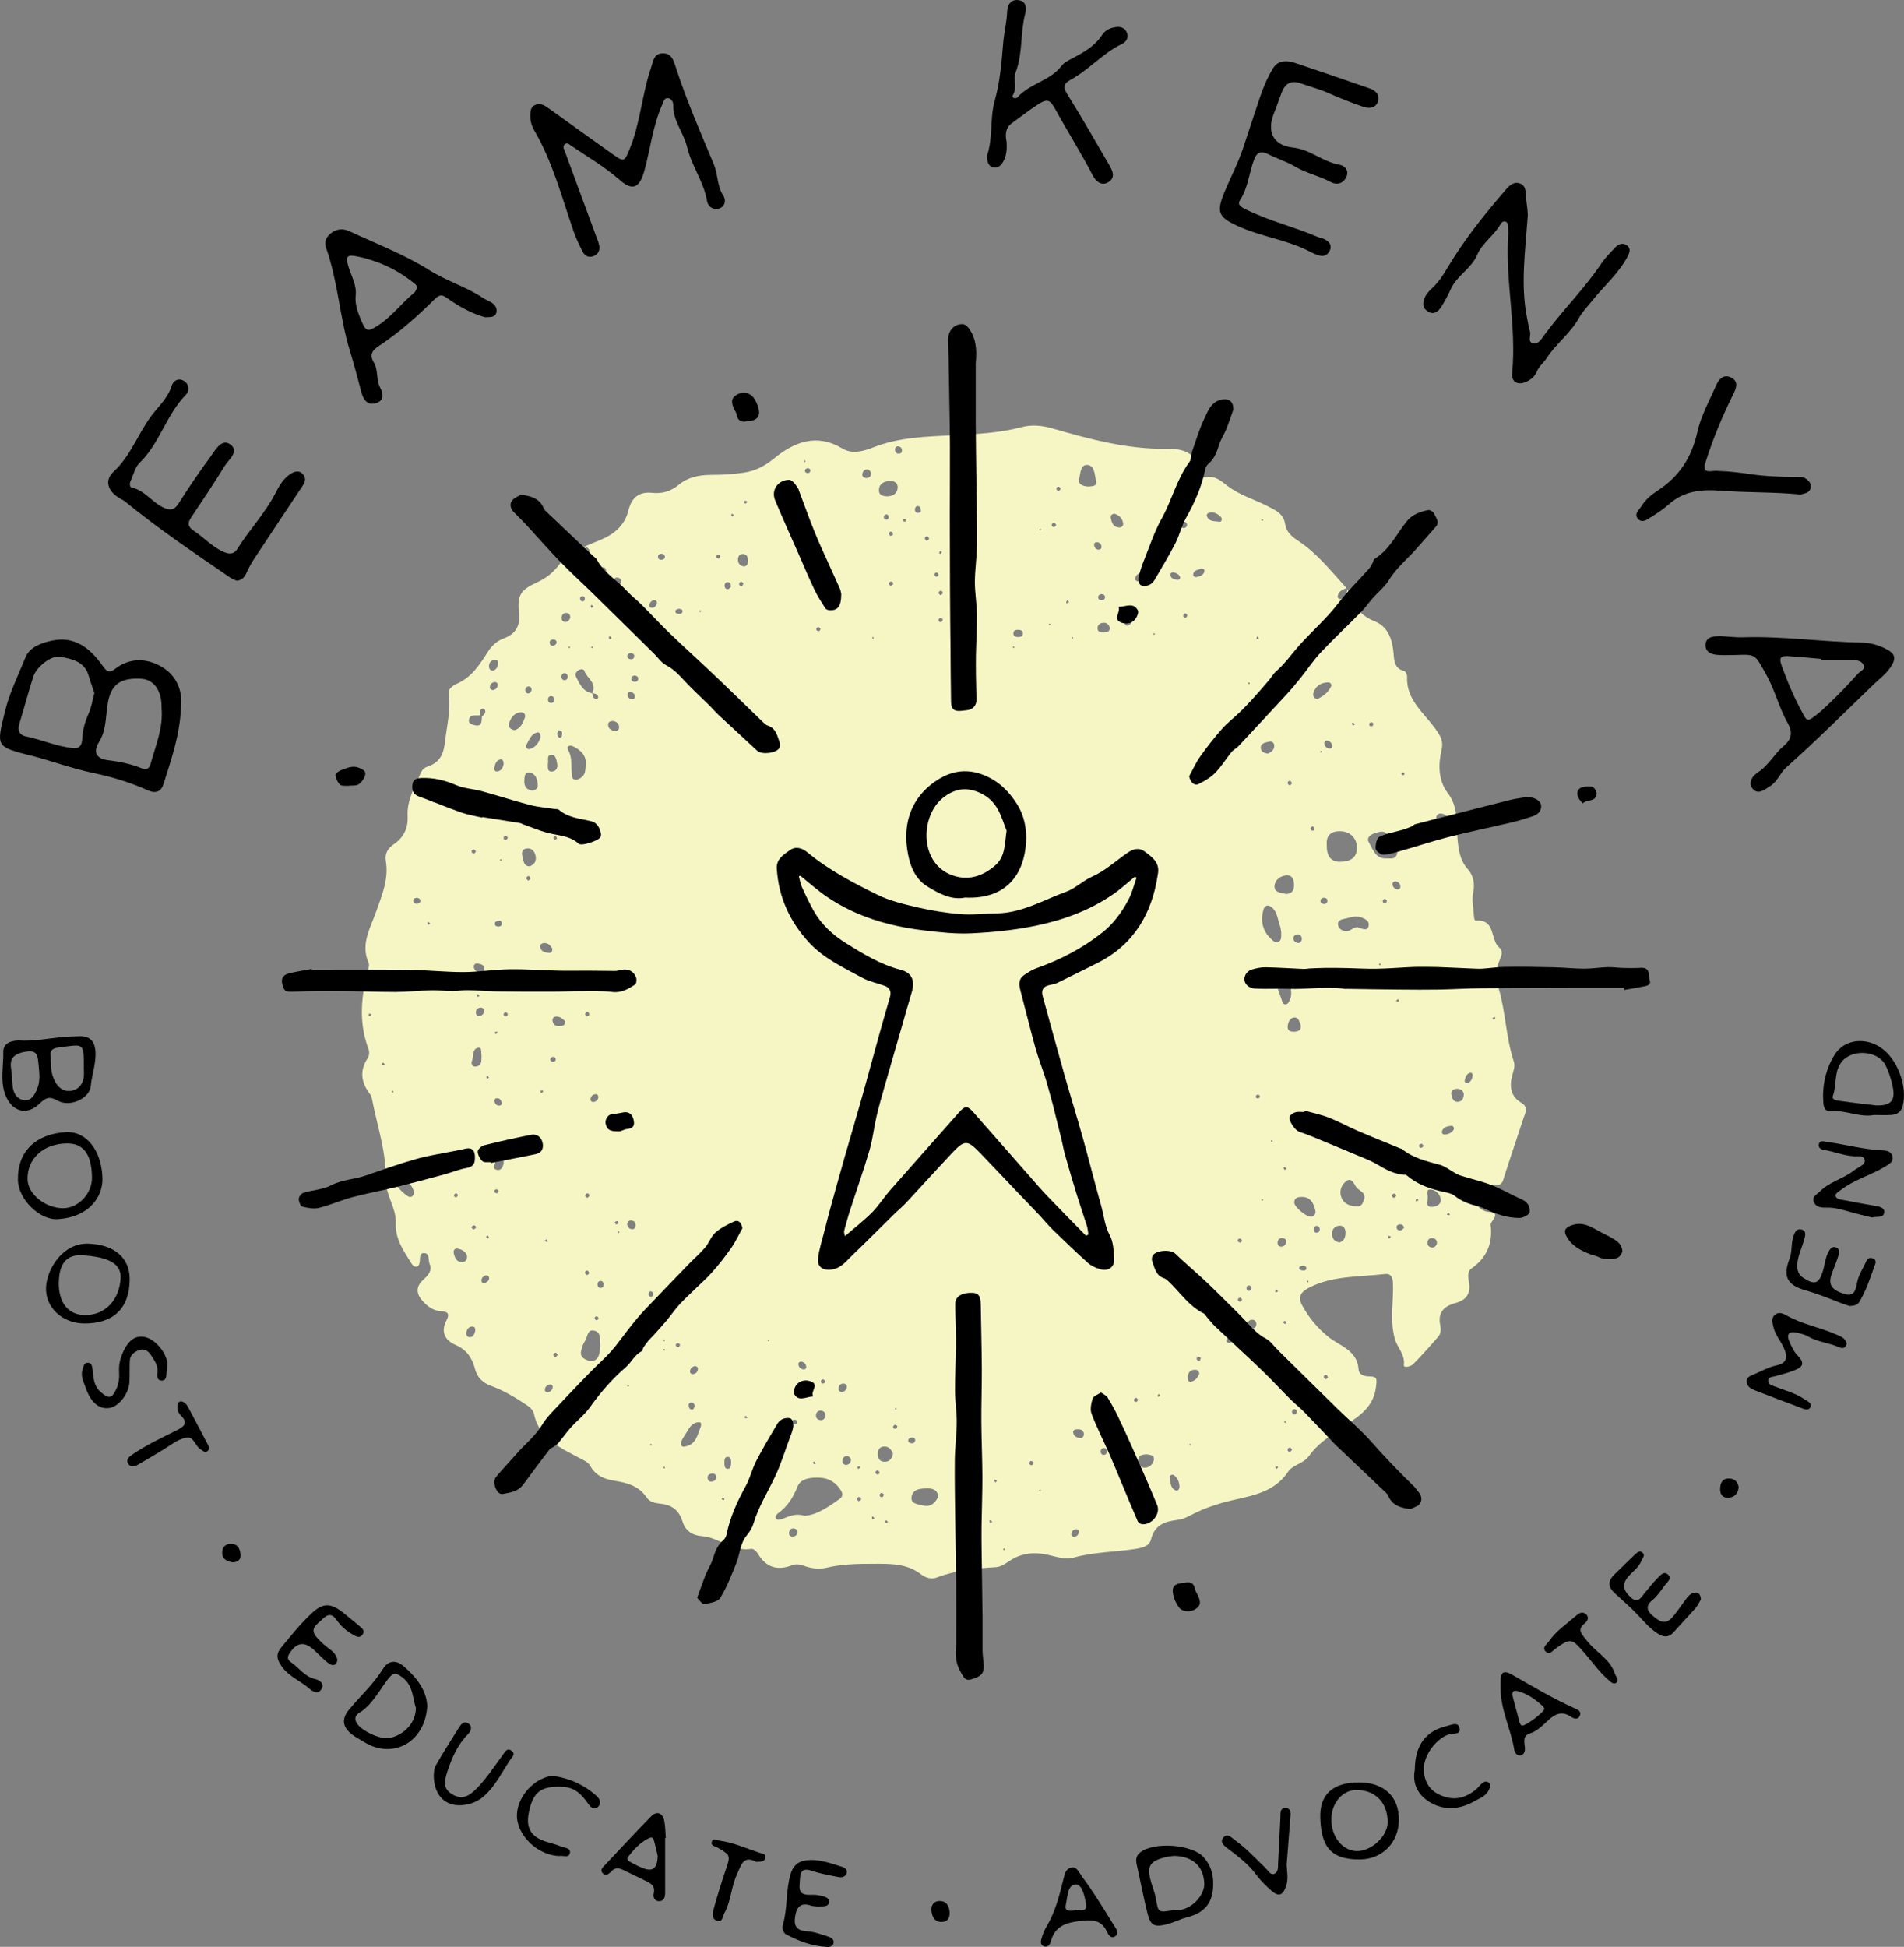 <?xml version="1.0" encoding="UTF-8"?><svg id="uuid-a3aeeaaa-2492-4181-9eb0-d48cca9a078b" xmlns="http://www.w3.org/2000/svg" width="285.68" height="292.06" viewBox="0 0 285.68 292.06"><rect x="0" y="0" width="285.68" height="292.06" fill="#808080" stroke="none"/><g id="uuid-026a2bb7-7002-4935-a9a2-4e678f6f5e05"><path d="M87.87,81.92c.75-.31,1.5-.63,2.25-.94,2.07-.85,3.64-2.2,4.18-4.44.46-1.9,1.6-2.81,3.52-2.61,1.56.17,2.85-.23,4.06-1.23,1.37-1.14,3.07-1.45,4.82-1.46,1.63,0,3.25-.09,4.87-.33,1.76-.26,3.16-.98,4.55-2.12,3.06-2.5,6.4-3.83,10.28-1.5,1.53.92,3.27.36,4.75-.22,3.79-1.47,7.78-1.57,11.72-1.77,3.51-.17,7-.32,10.41-1.22,1.53-.4,3.05-.26,4.58.18,5.64,1.62,11.29,3.16,17.26,3.07,2.32-.04,4.44.54,4.86,3.4.08.54.41.96.99.85,1.41-.26,2.31.64,3.27,1.36,1.78,1.34,3.93,1.97,5.89,2.96,1.33.67,2.45,1.16,2.7,2.75.18,1.15.98,1.84,1.89,2.44,2.91,1.9,5.02,4.62,7.32,7.14-.61.23-1.24.47-1.33,1.23-.03.26.22.45.48.39.78-.19.89-.84.98-1.5.65,2.21,1.77,3.94,4.08,4.85,1.84.72,2.54,2.39,2.79,4.3.16,1.22-.07,2.71,1.66,3.18.21.06.44.54.42.81-.17,3.52,2.58,5.46,4.31,7.93.69.99,1.17,1.7.87,3.05-.51,2.23-.54,4.58.97,6.56,1.58,2.07,1.19,4.52,1.42,6.83.16,1.66.37,3.21,1.54,4.53.86.96,1.08,2.2.82,3.46-.24,1.16.02,2.27.09,3.41.02.33.06.87.31.85,3.01-.24,2.11,2.88,3.5,4.04.68.57.28,1.39-.01,2.05-.59,1.35-.5,2.65-.08,4.05,1.07,3.6,1.09,7.43,2.28,11.01.24.73-.08,1.42-.26,2.14-.41,1.59-.22,3.09,1.37,4.03,1.14.67.6,1.53.33,2.34-1,3.06-2.05,6.11-3.02,9.18-.22.7-.54.86-1.22.82-1.33-.07-2.19,1.07-2.69,1.87-.65,1.02.7,2.06,1.51,2.13,1.62.13,1.28.65.66,1.53-.09.13-.18.31-.16.46.33,2.75-.57,4.92-2.88,6.53-.65.45-.51,1.34-.37,2.07.31,1.68-.43,2.69-2.01,3.11-1.76.47-2.71,1.43-2.3,3.37.12.57.1,1.21-.28,1.65-1.22,1.42-2.46,2.81-3.77,4.14-.36.37-1.48.65-1.41.14.21-1.56-.98-2.6-1.34-3.87-.84-2.94-.16-5.72-.31-8.55-.04-.77-.35-1.33-1.17-1.23-3.82.46-7.76.2-11.35,2.02-1.27.64-1.8,1.4-1.09,2.69.98,1.79,2.18,3.27,3.84,4.65,1.64,1.37,4.43,2.02,4.62,4.92.06.88.89,1.08,1.68,1.09,1.2.01,1.06.49.94,1.55-.4,3.47-3.18,4.76-5.52,6.4-1.69,1.18-3.36,2.3-4.56,4.01-.79,1.12-2.41,1.28-3.1,2.32-2.36,3.53-6.26,3.66-9.76,4.64-1.43.4-2.8.88-4.12,1.52-.88.43-1.73.96-2.72,1.08-1.89.23-3.45.73-3.98,2.93-.25,1.04-1.38,1.27-2.38,1.43-3.06.47-6.18.44-9.2,1.29-1.28.36-2.6-.12-3.87-.41-2.09-.47-4.04-.28-5.85.96-.59.41-1.31.85-1.99.89-3.02.18-5.99.44-8.85,1.55-.76.3-1.66.07-2.33-.45-2.16-1.69-4.68-1.61-7.23-1.61-2.37,0-4.71.05-7.03.6-1.03.24-2.12.12-3.15-.23-.63-.21-1.28-.42-1.92-.17-2.24.88-3.97.37-5.21-1.75-.19-.32-.67-.74-.94-.69-2.78.48-4.86-1.72-7.45-1.91-1.47-.11-2.49-.84-2.91-2.23-.52-1.73-1.69-2.5-3.41-2.65-.75-.07-1.51-.26-1.94-.9-1.16-1.74-2.96-2.23-4.84-2.52-1.52-.24-2.82-.77-3.62-2.2-.37-.67-1.09-.92-1.75-1.27-2.85-1.54-5.93-2.86-6.71-6.55-.16-.75-.83-1.17-1.46-1.58-1.57-1.04-3.2-1.98-4.97-2.63-1.23-.45-2.09-1.25-2.42-2.55-.43-1.66-1.26-2.9-2.96-3.62-1.54-.66-2.21-1.96-1.34-3.61.61-1.16.13-1.38-.94-1.45-1.02-.07-1.84-.68-2.52-1.4-.96-1.01-1.26-2.09-.1-3.2.71-.68,1.52-1.33,1.04-2.51-.23-.56.06-1.54-.8-1.59-.78-.04-.58.82-.68,1.34-.06.33-.13.68-.54.7-.37.02-.56-.28-.74-.56-1.15-1.86-2.41-3.57-2.31-6.02.1-2.25-1.57-4.19-1.51-6.59.09-3.93-1.19-7.69-1.96-11.51-.08-.4-.13-.86-.36-1.16-1.34-1.73-1.66-3.49-.4-5.41.27-.41.31-.95.13-1.43-1.5-3.97-1.1-7.94-.04-11.92.08-.31.19-.7.07-.96-1.26-2.83.27-5.23,1.14-7.73.86-2.46,1.91-4.88,1.43-7.61-.19-1.06.34-1.89,1.23-2.49,1.47-1,2.14-2.43,2.05-4.19-.13-2.41,1.08-4.4,1.97-6.49.19-.44.5-.78,1.03-.95,1.93-.65,2.41-1.97,2.62-3.8.27-2.4.9-4.73.53-7.19-.09-.6.61-1.17,1.22-1.43,2.24-.96,3.47-2.91,4.69-4.83.61-.95,1.36-1.6,2.38-1.99,1.77-.66,2.48-1.86,2.27-3.81-.29-2.65.23-3.45,2.68-4.57,1.3-.6,2.4-1.42,3.24-2.54,1.07-1.43,2.43-2.39,4.13-2.9-.09.38-.35.78.08,1.1.07.05.35-.02.38-.11.22-.5-.21-.7-.48-.98ZM71.98,107.3c-.63.11-1.54-.24-1.63.8-.04.41.49.6.86.69,1.15.28,1.03-.59,1.1-1.28.25-.29.64-.53.46-1-.04-.1-.27-.23-.37-.2-.51.16-.38.61-.41.99ZM88.85,103.99c.1.37.11.83.63.89.09,0,.29-.19.28-.28-.06-.52-.52-.52-.89-.62.74-1.51-.81-2.23-1.2-3.35-.11-.31-.55-.28-.85-.1-.38.23-.58.61-.38,1.02.54,1.06,1.02,2.21,2.41,2.45ZM120.72,227.39c1.8-.1,3.58-1.33,5.34-2.59.36-.26.4-.71.18-1.11-.71-1.21-1.8-1.94-3.17-2.01-1.3-.06-2.9.04-3.42,1.35-.66,1.66-1.52,3.01-2.97,4.03-.16.12-.33.43-.29.6.09.42.46.35.78.26,1-.28,1.9-1,3.55-.53ZM199.07,126.74c-.04,1.6.56,2.59,2.07,2.54,1.26-.04,2.44-.43,2.46-2.08.01-1.41-.98-2.43-2.39-2.5-1.56-.07-2.24.67-2.14,2.03ZM207.76,128.78c.74-.06,1.37.21,1.74-.4.35-.58.02-1.07-.29-1.56-.35-.54-.64-1.12-1.04-1.63-.58-.74-1.33-.35-2-.15-.6.17-1.13.69-.82,1.24.59,1.06,1.01,2.42,2.4,2.49ZM192.25,139.93c-.06-.3-.08-.71-.22-1.09-.38-1.04-.37-2.31-1.52-2.92-.41-.22-.81.08-.93.51-.38,1.3-.3,2.56.5,3.72.14.2.31.38.48.54.35.32.69.81,1.22.6.55-.21.44-.79.46-1.38ZM90.08,201.95c-.11-.97.16-2-.81-2.3-1.19-.38-1.08.91-1.48,1.49-.31.45-.49,1.02-.61,1.56-.17.8.4,1.16,1.04,1.39.73.27,1.32-.02,1.59-.68.21-.5.2-1.09.26-1.46ZM204.72,179.75c.11-.94-.83-1.12-1.23-1.67-.38-.52-.69-1.59-1.61-.8-.69.59-.97,1.54-.58,2.44.44,1.03,1.46,1.24,2.43,1.25.64,0,.83-.67,1-1.22ZM191.57,145.32c-.51.26-.58.74-.44,1.22.36,1.16.78,2.31,1.18,3.46.1.3.17.7.58.67.36-.02.5-.38.64-.67.62-1.22-.24-3.9-1.45-4.53-.14-.07-.31-.09-.52-.16ZM87.88,114.86c.17-1.46-.67-2.28-1.83-2.87-.54-.27-1.15-.09-.79.55.65,1.16.39,2.36.54,3.54.04.33-.02.7.33.84.41.16.79-.06,1.12-.31.59-.44.58-1.12.63-1.76ZM140.76,224.53c-.03-.99-.81-1.24-1.48-1.24-1,0-2.31-.01-2.51,1.28-.16,1.04.98,1.09,1.73,1.27,1.13.27,1.81-.34,2.27-1.3ZM204.04,139.23c.56.17,1.22.44,1.33-.43.08-.66-.53-.94-1.07-1.16-.9-.36-1.76.03-2.62.2-.46.09-1.04.27-.92.91.12.63.62.9,1.25.94.73.04,1.22-.92,2.02-.46ZM192.95,134.11c.92,0,1.23-.6,1.21-1.41-.03-.78-.28-1.5-1.25-1.37-.86.11-1.58.68-1.67,1.5-.12,1.12.95,1.06,1.71,1.28ZM196.76,182.53c.41-.04.71-.44.59-.95-.25-1.04-.68-2.01-1.98-2.02-.54,0-1.18.06-1.18.85,0,.61,1.75,2.16,2.57,2.12ZM102.71,217.01c1.73-.28,1.9-1.69,2.38-2.83.12-.29.21-.81-.13-.82-1.26-.04-1.62,1.08-2.19,1.91-.22.33-.45.68-.56,1.05-.16.5.1.75.5.7ZM163.31,72.99c.62-.06,1.36-.02,1.14-.89-.23-.9-.17-2.29-1.33-2.35-1.02-.06-1.01,1.32-1.2,2.06-.23.91.65,1.14,1.39,1.18ZM133.11,74.46c.82,0,1.46-.38,1.57-1.19.11-.81-.47-1.16-1.22-1.11-.88.05-1.6.44-1.58,1.44.01.71.62.85,1.23.86ZM79.49,129.96c.72-.28,1.02-.82.88-1.54-.14-.69-.57-1.24-1.34-1.14-.77.1-.79.73-.62,1.32.16.59.16,1.36,1.09,1.36ZM77.18,109.54c.94-.24,1.27-1.07,1.57-1.88.16-.44-.13-.84-.59-.81-1.02.06-1.5.84-1.79,1.67-.18.52.21.88.81,1.02ZM133.98,218.08c-.21-.54-.53-1.08-1.28-1.08-.68,0-.99.46-.99,1.1,0,.62.23,1.13.92,1.18.74.05,1.19-.35,1.36-1.2ZM79.93,118.61c.34-.11.81-.26.76-.87-.07-.82-.28-1.67-1.2-1.83-.8-.14-.79.63-.82,1.16-.04.77.19,1.42,1.27,1.54ZM214.2,179.65c.09.54-.43,1.46.67,1.4.59-.03,1.39-.33,1.31-1.12-.08-.73-.71-1.38-1.39-1.48-.95-.14-.52.72-.59,1.2ZM197.62,104.88c.84-.38,1.61-.94,2.07-1.83.17-.33-.02-.69-.41-.68-1.05.03-1.86.49-2.2,1.54-.13.41-.02.8.55.97ZM62.12,178.9c-.17-.97-.79-1.64-1.79-1.91-.42-.11-.75.21-.92.6-.12.28,1.64,1.96,2.07,1.97.38.01.56-.23.64-.65ZM200.97,186.39c.74-.22.92-.84.92-1.49,0-.63-.37-1.13-1.04-1.02-.7.12-1.07.68-.98,1.41.07.61.45,1,1.1,1.09ZM172,218.17c-.58.06-1.23.09-1.21.85.01.57.31,1.16.97,1.16.69,0,1.24-.53,1.36-1.15.16-.8-.59-.77-1.11-.86ZM195.17,153.8c-.22-.47-.27-1.22-1.01-1.16-.64.06-.88.73-.95,1.27-.1.79.52.91,1.14.86.55-.05.92-.31.82-.98ZM70.09,188.49c-.13-.67-.69-1.01-1.34-1.16-.51-.12-.78.21-.66.71.16.65.4,1.29,1.23,1.29.45,0,.75-.26.77-.85ZM217.37,123.19c-.12-.61-.45-1.06-1.07-1.14-.63-.09-.86.37-.83.91.04.66.45,1,1.13.96.45-.03.76-.21.77-.73ZM81.1,110.64c0-.41-.08-.84-.45-.77-.96.19-1.24,1.12-1.66,1.85-.18.32.07.72.42.65.94-.2,1.41-.92,1.68-1.72ZM219.63,164.08c-.14-.55-.58-.82-1.23-.72-.46.07-.74.39-.63.86.13.55.31,1.18,1.07,1.06.55-.09.79-.52.79-1.2ZM72.25,158.32c-.1-.43.11-1.25-.5-1.14-.98.19-.66,1.3-.94,2-.17.41.07.87.56.82,1.04-.12.83-.99.88-1.68ZM74.32,174.05c.12.5-.72,1.36.38,1.46.59.05.87-.65.88-1.24.01-.74-.26-1.75-.92-1.73-1.01.03-.1,1-.33,1.51ZM167.23,77.07c-.42.03-.63.27-.57.61.12.73.38,1.4,1.27,1.45.33.02.63-.23.59-.58-.09-.78-.59-1.25-1.29-1.48ZM190.23,113.06c.46-.21.95-.49.96-1.16,0-.48-.32-.76-.78-.64-.51.14-1.23.17-1.24.91,0,.55.44.81,1.07.88ZM82.2,114.59c.05.44-.16,1.12.53,1.15.67.03,1.01-.54.87-1.18-.11-.52-.2-1.34-.83-1.33-.84,0-.41.87-.57,1.37ZM84.78,153.18c-.34-.31-.73-.72-1.36-.68-.38.03-.57.31-.51.67.12.77.7.79,1.29.74.34-.03.62-.17.58-.73ZM166.53,94.21c-.14-.53-.49-.84-1.04-.78-.43.04-.79.32-.81.76-.02.68.53.7,1.01.68.42-.01.8-.13.84-.66ZM176.02,221.23c-.32-.01-.56.15-.52.39.15.74.06,1.65.95,1.98.31.12.54-.29.52-.62-.05-.73-.3-1.37-.95-1.75ZM183.33,77.75c-.46-.57-1.03-1-1.86-.85-.25.04-.48.27-.39.52.31.89,1.17.73,1.85.85.28.05.42-.19.39-.52ZM169.27,217.43c-.07-.69-.64-.81-1.18-.95-.35-.09-.71.04-.67.44.06.64.54.95,1.14,1.02.35.04.62-.11.71-.52ZM82.86,142.27c-.27-.43-.63-.85-1.29-.79-.36.04-.61.28-.52.64.17.65.75.79,1.31.83.37.03.56-.21.5-.69ZM111.65,84.98c.51-.09.57-.47.57-.88,0-.52-.16-.98-.74-.99-.58,0-.8.44-.75.97.05.53.39.83.92.9ZM73.97,100.61c.54-.17.73-.6.76-1.1.02-.36-.21-.63-.58-.54-.53.12-.81.51-.78,1.05.02.35.22.58.61.59ZM91.94,108.16c-.36,0-.66.13-.69.5-.04.57.37.86.85.98.44.1.82-.1.79-.6-.03-.54-.43-.81-.95-.89ZM146.13,234.22c-.11-.6-.52-.92-1.12-.97-.34-.03-.69.09-.69.47-.01.73.63.81,1.14.95.34.09.62-.01.68-.45ZM179.94,206.02c-.08-.46-.38-.55-.72-.53-.7.03-.98.47-1,1.12-.01.34.07.77.47.68.65-.15,1.07-.65,1.26-1.26ZM123.86,212.43c.02-.47-.22-.76-.68-.81-.34-.03-.63.14-.72.5-.11.45.08.8.53.91.46.11.74-.16.87-.6ZM215.6,186.51c.02-.48-.24-.74-.69-.78-.34-.03-.63.16-.71.5-.1.44.1.8.54.9.45.1.73-.18.86-.61ZM85.56,92.62c.01-.37-.17-.62-.51-.66-.46-.06-.74.22-.79.66-.04.35.14.65.49.68.45.04.7-.26.81-.68ZM71.3,199.7c.05-.35-.01-.7-.41-.7-.54,0-.83.39-.92.89-.06.34.09.67.45.7.61.05.74-.45.88-.9ZM162.64,215.18c-.03-.58-.41-.78-.95-.77-.32,0-.71.08-.67.48.05.54.51.77.99.84.35.05.57-.17.63-.55ZM72.02,145.87c.35,0,.66-.13.67-.49.01-.59-.47-.74-.94-.82-.33-.06-.68.05-.66.45.03.53.41.8.93.87ZM218.16,169.36c-.01-.3-.16-.5-.43-.47-.55.06-1.12.17-1.35.75-.14.36.12.61.48.56.55-.08,1.04-.3,1.3-.83ZM129.94,71.72c.49-.02.78-.27.73-.76-.02-.19-.24-.48-.41-.52-.46-.09-.78.19-.87.63-.08.39.19.58.55.65ZM195.33,140.91c0-.48-.24-.78-.73-.73-.19.02-.48.22-.52.39-.11.46.17.77.6.87.39.09.58-.17.65-.52ZM192.99,186.35c.02-.4-.21-.59-.57-.62-.36-.03-.64.16-.71.52-.07.35.04.69.42.76.46.08.73-.23.86-.65ZM188.51,198.73c0-.49-.25-.79-.74-.75-.19.02-.49.22-.53.39-.11.46.18.78.61.88.39.09.58-.17.66-.53ZM152.78,95.56c.36,0,.67-.12.7-.51.03-.4-.28-.55-.62-.57-.43-.03-.85.07-.81.61.03.37.39.46.73.48ZM75.57,114.63c0-.39-.11-.77-.52-.69-.66.13-.77.75-.89,1.3-.05.25.12.51.38.49.69-.04.91-.56,1.03-1.11ZM126.93,219.77c.47-.06.76-.34.75-.8,0-.18-.24-.45-.42-.5-.48-.14-.78.15-.85.6-.06.36.13.62.51.7ZM107.47,221.49c-.1-.38-.39-.48-.73-.43-.34.06-.6.27-.57.64.04.5.36.67.82.52.32-.11.51-.36.48-.73ZM94.1,183.69c.09.4.31.71.79.71.27,0,.44-.2.47-.47.04-.45-.14-.8-.63-.84-.36-.03-.58.19-.63.59ZM170.82,87.24c.55-.01.92-.29,1.08-.81.08-.26-.08-.52-.34-.51-.59.02-1.14.19-1.23.89-.03.26.22.39.49.43ZM109.7,219.43c-.03-.35.01-.86-.49-.88-.51-.02-.52.48-.52.87,0,.39,0,.9.48.92.51.02.48-.5.53-.92ZM180.18,85.3c-.42.23-1.12.19-1.15.92-.01.25.27.39.52.34.54-.12,1.1-.29,1.17-.94.03-.25-.26-.33-.54-.32ZM79.38,102.98c-.36,0-.52.16-.56.4-.05.34.09.64.46.65.16,0,.4-.24.45-.41.1-.33-.07-.59-.35-.64ZM74.26,102.3c-.43.08-.72.31-.76.76-.02.26.17.47.42.46.44-.03.71-.32.76-.75.03-.25-.14-.43-.43-.46ZM97.56,200c.38-.09.51-.35.43-.71-.08-.33-.33-.54-.67-.56-.36-.02-.62.2-.56.56.06.42.35.68.8.7ZM83.16,104.93c-.03-.27-.16-.48-.43-.5-.27-.02-.47.15-.5.42-.04.38.13.64.54.6.27-.03.38-.26.39-.52ZM72.64,151.59c-.09-.39-.37-.49-.71-.41-.33.09-.53.35-.53.69,0,.36.22.61.58.54.41-.08.66-.38.66-.83ZM118.91,230.53c.45-.05.76-.3.76-.75,0-.16-.24-.43-.42-.47-.44-.11-.78.1-.86.56-.06.36.13.6.51.66ZM209.49,132.22c-.42-.02-.58.18-.56.43.04.43.32.72.75.77.25.02.46-.17.44-.44-.04-.44-.33-.69-.64-.75ZM95.22,101.34c-.27.03-.46.17-.49.44-.03.28.15.47.42.5.37.04.64-.14.6-.54-.03-.26-.26-.38-.52-.39ZM84.71,100.97c-.26.03-.43.17-.47.42-.06.35.09.62.46.65.25.02.43-.16.47-.41.05-.35-.09-.59-.46-.67ZM178.12,78.74c-.03-.26-.17-.44-.42-.47-.34-.05-.63.08-.67.46-.02.25.17.43.42.47.35.05.6-.08.67-.45ZM90.58,192.6c-.06-.27-.22-.46-.5-.44-.27.02-.43.23-.43.5,0,.38.21.62.61.52.27-.06.34-.31.32-.58ZM198.64,134.67c-.27.03-.48.15-.51.42-.03.27.15.47.41.51.38.05.65-.11.62-.53-.02-.27-.25-.39-.52-.4ZM165.5,217.23c-.26.09-.38.29-.36.55.02.27.2.5.46.48.4-.02.54-.33.46-.69-.06-.26-.28-.37-.55-.34ZM109.65,88.06c.04-.44-.08-.71-.46-.73-.25-.02-.43.16-.46.41-.04.34.1.64.47.65.17,0,.34-.24.46-.33ZM104.29,204.92c-.42.09-.71.34-.76.77-.03.25.15.47.43.45.44-.04.72-.32.76-.76.03-.27-.17-.41-.43-.46ZM82.89,95.93c-.25.06-.44.21-.42.46.02.37.29.56.63.46.17-.05.41-.28.42-.44.01-.37-.28-.5-.62-.48ZM169.95,92.84c.03-.38-.14-.61-.4-.52-.49.17-.67.64-.77,1.11-.05.25.14.5.42.42.52-.15.67-.62.75-1.01ZM220.2,162.51c.49-.22.69-.65.76-1.14.04-.28-.16-.51-.42-.43-.51.17-.68.66-.77,1.12-.05.25.11.45.43.44ZM126.31,208.85c.42-.1.71-.35.75-.79.02-.25-.15-.46-.41-.49-.46-.05-.75.19-.83.62-.07.35.11.6.5.65ZM82.18,208.88c.41-.1.7-.34.75-.77.03-.25-.16-.46-.43-.42-.42.06-.7.33-.75.76-.03.27.17.4.43.43ZM199.13,111.1c-.28,0-.46.17-.43.43.05.42.33.71.76.76.25.03.46-.15.43-.42-.05-.43-.34-.68-.75-.77ZM103.84,210.4c-.28-.02-.51.11-.52.37,0,.21.09.53.25.62.39.21.59-.08.64-.44.03-.26-.1-.46-.36-.55ZM89.79,164.57c-.03-.26-.18-.44-.44-.42-.44.03-.7.32-.75.74-.03.27.19.44.44.42.44-.03.67-.32.75-.73ZM98.56,90.61c.05-.33-.05-.55-.34-.57-.36-.02-.6.22-.75.52-.11.24-.1.52.19.59.49.12.73-.21.89-.55ZM165.28,89.13c-.26.02-.48.14-.51.41-.03.27.14.47.41.5.37.05.64-.12.61-.53-.02-.26-.26-.37-.52-.39ZM120.22,204.26c-.28,0-.46.17-.43.42.05.43.33.7.75.75.25.03.47-.14.43-.41-.06-.42-.33-.68-.75-.76ZM177.08,86.63c-.11-.41-.46-.61-.84-.73-.35-.11-.69,0-.61.44.08.47.53.55.92.63.24.05.47,0,.53-.34ZM137.31,216.18c.05-.28-.08-.51-.33-.53-.21-.02-.54.06-.63.21-.23.38.05.6.4.66.25.05.46-.08.55-.34ZM72.86,191.33c-.33.12-.59.34-.62.68-.03.43.24.58.63.41.31-.14.54-.39.51-.75-.03-.29-.26-.37-.52-.34ZM90.94,85.65c0-.38-.19-.52-.45-.56-.26-.05-.51.05-.57.32-.11.41.16.59.53.59.26,0,.45-.15.49-.35ZM119.24,74.11c.42.06.56-.13.62-.37.06-.25-.02-.52-.27-.6-.38-.12-.61.1-.63.48-.01.25.14.44.28.49ZM94.64,97.97c-.26.03-.49.14-.52.41-.03.27.17.46.42.5.38.06.65-.11.62-.52-.02-.27-.26-.37-.52-.38ZM99.29,83.98c.25-.06.47-.17.47-.45,0-.27-.21-.43-.47-.45-.37-.02-.62.18-.55.57.05.26.29.34.55.33ZM138.18,76.67c-.03-.54-.18-.74-.44-.75-.28-.02-.44.2-.46.45-.03.36.13.63.54.57.26-.04.36-.28.36-.26ZM83.59,110.14c.06.12.11.39.27.48.25.15.44-.05.46-.32.03-.3.07-.67-.33-.74-.26-.04-.35.23-.4.57ZM94.14,104.14c0,.36.18.61.49.72.37.14.64,0,.62-.42-.01-.35-.28-.55-.6-.63-.25-.06-.44.06-.51.33ZM161.13,230.54c.36-.03.61-.23.71-.55.12-.38-.07-.63-.47-.57-.34.04-.55.31-.62.64-.05.27.11.43.38.48ZM196.02,190.17c-.19-.34-.51-.31-.8-.24-.26.05-.4.3-.22.49.12.14.4.17.61.18.24,0,.43-.13.41-.43ZM165.28,81.94c-.1-.33-.31-.58-.65-.6-.41-.02-.56.24-.42.62.12.31.36.54.72.49.27-.03.37-.24.34-.51ZM210.68,184.2c-.11-.44-.37-.56-.71-.52-.25.03-.45.19-.43.45.04.38.34.51.66.43.19-.05.33-.25.47-.36ZM197.46,183.9c-.25.1-.36.29-.34.55.02.26.16.49.43.47.39-.03.53-.32.44-.68-.06-.26-.27-.36-.53-.34ZM75.31,138.12c-.85,0-1.05.14-1.07.41-.02.29.19.45.45.47.36.02.66-.12.6-.54-.04-.26-.3-.35.01-.34ZM123.25,83.82c-.01-.28-.16-.47-.43-.48-.27,0-.45.19-.46.45-.02.37.17.62.56.56.26-.04.35-.28.34-.53ZM62.6,135.59c.26-.06.48-.19.47-.47-.01-.27-.24-.42-.5-.43-.36,0-.64.16-.54.57.06.26.32.34.58.32ZM101.87,91.32c-.12.06-.45.1-.5.25-.15.44.21.49.53.51.24.01.48-.07.51-.35.03-.28-.2-.37-.54-.41ZM134.65,68.04c.46.07.63-.08.67-.33.06-.34-.08-.62-.41-.72-.35-.1-.61.07-.62.44-.01.34.19.57.36.61ZM74.19,165.29c.11.33.34.57.68.57.42,0,.51-.32.35-.66-.14-.3-.39-.51-.74-.44-.26.06-.34.28-.29.54ZM92.71,87.74c.27-.01.45-.15.47-.41.04-.35-.13-.62-.48-.68-.35-.07-.61.12-.59.49.02.33.24.55.59.6ZM194.61,167.05c-.27-.01-.47.11-.48.38,0,.34.2.6.52.7.37.11.62-.07.58-.47-.04-.34-.3-.52-.63-.6ZM133.62,87.88c.12-.07.33-.12.36-.21.08-.26-.06-.46-.35-.42-.11.02-.28.2-.28.31,0,.11.17.22.27.33ZM206.1,108.6c-.11-.1-.22-.27-.33-.27-.11,0-.31.15-.32.26-.05.29.16.43.42.36.1-.03.16-.23.23-.35ZM193.87,217.47c-.1-.11-.18-.29-.29-.31-.11-.02-.33.09-.36.19-.08.27.06.47.35.43.11-.01.2-.2.3-.31ZM196.94,123.95c-.11.1-.28.18-.31.29-.02.1.1.32.19.35.26.08.46-.06.42-.35-.02-.11-.2-.2-.31-.29ZM193.85,117.54c-.07-.13-.11-.33-.21-.36-.26-.08-.47.05-.43.35.01.11.2.28.31.28.11,0,.22-.17.33-.27ZM141.45,92.89c-.12-.07-.26-.21-.36-.2-.11.02-.28.2-.27.3.02.27.22.41.48.29.09-.05.11-.25.16-.39ZM154.63,219.16c-.08.12-.23.25-.21.36.02.12.2.29.31.28.28-.02.4-.23.29-.49-.04-.09-.26-.1-.39-.15ZM83.39,158.93c-.03-.27-.21-.41-.46-.38-.13.02-.3.14-.34.25-.09.26.06.45.33.48.24.03.43-.08.47-.36ZM119.26,212.97c-.35.02-.5.18-.46.43.02.11.18.25.3.28.24.05.47-.04.49-.31.02-.26-.16-.39-.33-.4ZM193.85,211.83c.05.26.21.42.47.35.11-.03.24-.2.26-.32.04-.24-.09-.45-.35-.46-.27-.01-.37.2-.38.44ZM88.42,191c-.07-.13-.12-.33-.22-.36-.27-.08-.46.07-.42.36.01.11.2.27.31.27.11,0,.22-.17.33-.27ZM132.61,224.16c-.12-.07-.26-.22-.36-.2-.11.02-.28.2-.27.31.01.28.23.4.48.28.09-.04.11-.25.15-.39ZM128.82,225.21c.12-.07.32-.11.35-.21.08-.26-.06-.45-.34-.42-.11.01-.26.19-.26.3,0,.11.16.22.25.33ZM208.1,135.06c-.12-.08-.25-.22-.36-.21-.11.02-.28.2-.28.3.02.27.22.41.48.3.09-.04.11-.25.16-.39ZM187.46,193.64c.26-.09.36-.29.29-.53-.04-.12-.19-.26-.31-.27-.27-.03-.42.16-.41.41,0,.25.16.41.44.4ZM97.72,194.53c.26-.08.37-.28.29-.52-.04-.12-.19-.26-.3-.28-.27-.04-.41.15-.41.4,0,.25.15.4.42.39ZM123.53,206.9c-.12.07-.32.12-.35.22-.04.11.04.35.13.39.26.13.46-.02.49-.28.01-.1-.17-.22-.27-.33ZM87.39,89.41c-.27.04-.39.23-.35.47.02.12.15.29.26.32.26.07.43-.09.45-.35.02-.24-.1-.42-.37-.44ZM180.18,203.71c-.12-.07-.25-.21-.36-.2-.11.02-.28.2-.27.29.02.26.21.41.47.28.09-.04.11-.25.16-.38ZM133.34,77.64c0-.35-.16-.5-.42-.46-.11.02-.26.17-.29.28-.06.24.04.46.3.5.26.04.39-.15.41-.32ZM121.59,70.54c-.09-.27-.29-.36-.53-.29-.12.04-.27.19-.28.3-.03.26.16.42.41.42.26,0,.4-.17.4-.43ZM141.06,89.27c.12-.07.33-.11.36-.21.08-.26-.06-.46-.34-.43-.11.01-.26.2-.27.31,0,.1.16.22.25.33ZM205.39,147.85c.09-.34,0-.55-.26-.6-.11-.02-.31.07-.37.17-.14.21-.09.46.14.58.23.13.43.01.5-.16ZM111.54,87.47c-.13-.07-.26-.22-.37-.2-.11.02-.29.21-.28.31.03.27.24.41.49.28.09-.05.11-.26.16-.4ZM184.82,201c-.09-.27-.3-.35-.54-.26-.11.04-.25.2-.26.32-.02.27.18.4.43.39.26-.01.4-.18.37-.45ZM102.04,201.68c-.12-.07-.26-.21-.36-.19-.25.06-.4.25-.2.49.07.09.3.13.4.08.09-.05.11-.25.16-.38ZM83.39,202.91c-.12.07-.32.11-.34.21-.07.25.06.45.34.4.11-.02.27-.19.26-.3,0-.11-.17-.21-.26-.31ZM75.75,151.84c-.07.12-.21.26-.2.37.02.11.2.29.3.28.28-.02.4-.24.28-.49-.04-.09-.25-.11-.38-.16ZM88.06,152.49c.12-.07.31-.12.34-.22.04-.11-.04-.35-.13-.39-.26-.13-.46.02-.48.29,0,.1.17.22.26.33ZM186.11,194.64c-.12.06-.32.1-.35.2-.08.26.06.44.34.41.1-.01.26-.19.26-.29,0-.1-.16-.21-.25-.32ZM199.25,206.64c-.07-.12-.11-.33-.2-.36-.27-.08-.45.07-.42.35.01.11.19.27.3.27.11,0,.22-.17.32-.26ZM170.77,210.01c-.09-.11-.16-.28-.26-.31-.1-.02-.31.09-.34.19-.08.25.04.45.32.42.1-.01.19-.19.28-.3ZM186.09,186.43c.09-.1.26-.21.26-.31,0-.1-.15-.28-.26-.3-.27-.04-.43.13-.35.4.03.1.23.14.35.21ZM122.91,94.7c.07-.12.22-.25.2-.35-.02-.11-.2-.27-.3-.27-.26.02-.41.21-.29.46.04.09.25.1.39.15ZM178.16,92.29c-.1-.1-.21-.27-.32-.27-.1,0-.28.16-.3.27-.05.29.15.42.41.35.1-.03.14-.23.21-.35ZM71.02,184.44c.13-.07.33-.11.36-.2.08-.27-.08-.45-.35-.41-.11.01-.27.19-.28.3,0,.1.17.21.26.32ZM134.65,213.93c-.12-.07-.26-.21-.37-.19-.11.02-.29.2-.28.29.02.27.24.39.49.28.09-.04.11-.25.16-.38ZM95.64,90.66c-.12.07-.33.11-.35.21-.07.26.06.46.35.41.11-.02.28-.2.28-.3,0-.11-.18-.21-.27-.32ZM188.79,164.17c-.12.07-.31.11-.34.21-.07.25.06.45.34.4.11-.02.26-.19.26-.29,0-.11-.17-.21-.26-.31ZM76.2,125.68c-.09-.11-.16-.29-.27-.32-.1-.02-.31.1-.34.2-.08.26.03.47.33.43.11-.01.19-.2.29-.31ZM140.84,86.26c-.06-.12-.11-.32-.2-.34-.25-.07-.45.05-.41.34.02.11.19.26.3.27.1,0,.21-.16.31-.26ZM209.5,179.31c-.1-.1-.2-.27-.31-.27-.1,0-.29.15-.31.26-.05.27.13.43.4.36.1-.03.15-.23.22-.35ZM88.16,179.69c.09-.11.27-.22.26-.33,0-.27-.21-.41-.47-.29-.09.04-.16.27-.13.39.03.1.21.16.33.24ZM116.71,73.64c.1-.1.27-.21.27-.31,0-.1-.16-.29-.27-.31-.29-.05-.42.14-.35.4.03.1.23.14.35.21ZM159.16,73.28c-.11-.09-.22-.27-.32-.27-.27,0-.4.22-.29.47.04.09.27.16.38.13.1-.03.16-.21.23-.33ZM107.87,83.81c.07-.12.21-.25.19-.35-.06-.25-.25-.38-.49-.19-.09.07-.13.3-.08.39.05.09.24.1.37.15ZM71.41,127.69c-.11-.09-.22-.27-.32-.26-.27.01-.4.22-.29.46.04.09.27.16.38.13.1-.03.16-.21.23-.33ZM139.42,80.85c-.07-.13-.11-.33-.21-.36-.27-.08-.47.06-.43.35.02.11.19.28.3.28.11,0,.22-.17.33-.27ZM133.58,80.4c.13-.05.33-.06.38-.15.05-.1.01-.33-.08-.4-.24-.2-.44-.06-.5.19-.02.1.12.24.19.36ZM131.65,220.55c-.11.09-.29.16-.31.27-.02.1.1.31.19.34.25.08.46-.04.42-.33-.01-.11-.2-.19-.3-.28ZM74.61,179.02c.07-.12.22-.25.2-.35-.02-.11-.2-.27-.31-.26-.27.02-.4.22-.28.47.04.09.25.1.39.14ZM114.67,223.9c-.12.07-.31.12-.35.22-.04.11.02.35.11.39.25.13.46,0,.49-.27,0-.1-.16-.22-.25-.34ZM213.29,171.56c-.12.07-.33.12-.35.21-.07.26.06.46.35.41.11-.02.28-.2.28-.31,0-.11-.18-.21-.28-.32ZM158.48,78.74c-.1-.11-.18-.28-.29-.3-.11-.02-.33.09-.36.19-.08.27.08.45.36.42.11-.01.2-.2.3-.31ZM79.22,132.1c.12-.07.31-.11.35-.22.04-.11-.02-.34-.11-.39-.25-.13-.46,0-.49.27-.01.1.16.22.25.34ZM148.89,228.32c-.08-.09-.16-.19-.26-.26-.03-.02-.19.05-.18.07.02.12.06.24.1.36.12-.06.23-.11.35-.17ZM132.95,228.04c-.07.1-.14.2-.21.3.12.04.24.1.36.11.03,0,.13-.14.12-.15-.08-.1-.18-.18-.27-.26ZM83.38,125.41c-.12.07-.32.12-.35.22-.03.1.12.24.19.37.13-.07.33-.12.35-.22.03-.1-.12-.24-.19-.37ZM216.57,124.76c-.07.11-.15.22-.2.33-.01.03.11.15.13.15.11-.05.21-.12.32-.19-.08-.1-.16-.19-.25-.29ZM131.21,227.8c-.07-.1-.13-.21-.21-.29-.02-.02-.18.03-.18.06,0,.12.03.24.04.36.12-.04.23-.08.35-.12ZM108.46,224.62c-.07.1-.14.2-.21.3.12.04.23.1.35.11.03,0,.13-.14.11-.15-.08-.1-.17-.18-.26-.26ZM65.27,120.17c-.1-.08-.19-.16-.29-.22-.02-.01-.15.1-.14.13.04.12.11.23.17.34.09-.08.18-.17.27-.25ZM149.6,222.08c-.12-.04-.24-.09-.36-.12-.02,0-.1.14-.08.18.06.1.16.18.25.27.06-.11.13-.22.19-.33ZM64.58,138.59c-.09-.09-.17-.2-.27-.27-.03-.02-.19.06-.19.07.02.13.07.25.1.37.12-.06.24-.12.36-.18ZM191.46,220.39c.1-.07.21-.13.29-.22.02-.03-.04-.18-.06-.18-.12,0-.24.03-.36.05.04.12.09.24.13.35ZM128.76,220.39c.1-.07.21-.13.29-.22.02-.02-.04-.18-.06-.18-.12,0-.24.03-.36.05.04.12.08.24.13.36ZM121.89,219.46c.11.07.22.15.34.2.03.01.16-.11.15-.13-.05-.11-.12-.21-.19-.32-.1.08-.19.16-.29.25ZM111.87,212.37c-.07.1-.13.2-.2.3.12.04.23.09.35.11.03,0,.12-.14.11-.15-.08-.09-.17-.17-.26-.26ZM203.33,108.63c-.11-.08-.22-.16-.35-.22-.03-.01-.16.11-.15.13.04.12.12.22.19.33.1-.08.21-.16.31-.25ZM67.27,148.01c-.12-.04-.25-.09-.37-.12-.02,0-.1.15-.08.19.07.11.17.19.26.28.06-.12.13-.23.19-.35ZM173.86,209.09c-.07.11-.15.21-.2.32-.01.03.11.15.13.14.11-.04.21-.12.31-.18-.08-.09-.16-.18-.24-.28ZM71.96,149.43c-.07-.1-.13-.2-.22-.28-.03-.02-.18.04-.18.06,0,.12.03.24.06.36.11-.04.23-.09.35-.14ZM209.92,150.22c-.04-.12-.07-.24-.11-.35-.1.06-.21.12-.3.2-.02.02.02.18.05.18.12,0,.24-.01.35-.02ZM55.41,152.01c-.04.12-.09.24-.11.36,0,.02.15.1.18.08.1-.07.18-.17.27-.25-.11-.06-.22-.12-.33-.18ZM224.15,153.01c.08-.1.16-.19.22-.3.01-.02-.1-.15-.13-.14-.12.04-.23.11-.34.17.09.09.17.18.26.27ZM74.35,155.16c.1-.07.21-.13.29-.21.02-.02-.03-.18-.06-.18-.12,0-.24.03-.36.04.04.12.08.23.12.35ZM194.94,96.86c-.07.11-.15.21-.2.32-.01.03.1.15.13.14.11-.04.21-.12.31-.18-.08-.09-.16-.19-.24-.28ZM191.76,202.5c-.09-.08-.18-.16-.29-.22-.02-.01-.15.1-.14.13.04.12.1.23.16.34.09-.08.18-.17.27-.25ZM91.77,95.75c-.08-.11-.15-.22-.24-.32,0-.01-.17.07-.17.1,0,.13.04.26.06.38.11-.05.23-.11.35-.16ZM57.47,159.39c-.07.1-.14.21-.22.31.12.04.25.1.37.12.04,0,.13-.14.12-.16-.08-.1-.18-.18-.28-.27ZM193.04,198.26c-.13-.03-.28-.11-.37-.07-.17.08-.17.23,0,.35.05.04.18.07.2.05.08-.1.13-.22.18-.33ZM73.38,161.69c-.07-.1-.13-.21-.22-.29-.03-.02-.18.04-.18.06,0,.12.03.24.05.36.12-.04.23-.09.35-.13ZM89.46,198.08c.11-.06.29-.1.32-.2.03-.1-.03-.32-.12-.36-.23-.11-.43,0-.45.26,0,.09.16.2.25.3ZM81.19,164c.1-.07.21-.14.3-.23.02-.03-.04-.19-.06-.19-.12,0-.25.03-.37.05.04.12.08.24.13.37ZM89.08,91.03c-.09-.09-.17-.2-.27-.27-.03-.02-.19.06-.19.07.02.13.07.25.1.38.12-.06.24-.12.36-.18ZM160.17,90c-.08.12-.16.23-.22.35-.01.03.11.16.13.15.12-.05.22-.12.33-.19-.08-.11-.17-.21-.25-.32ZM191.52,193.42c-.07.11-.15.21-.2.33-.01.03.11.15.13.14.11-.04.21-.12.31-.18-.08-.1-.16-.19-.24-.29ZM124.41,89.53c-.11-.07-.21-.15-.33-.2-.03-.01-.15.1-.14.13.04.11.12.21.18.32.1-.08.2-.16.29-.24ZM90.56,89.55c.11.07.21.15.33.2.03.01.15-.11.14-.13-.04-.11-.12-.21-.18-.31-.1.08-.19.16-.29.24ZM120.47,84.15c.11.07.22.16.34.21.03.01.16-.11.15-.13-.04-.11-.12-.22-.18-.32-.1.08-.2.16-.3.24ZM141.33,82.83c-.1-.07-.21-.13-.31-.2-.04.12-.09.24-.1.36,0,.03.14.13.15.12.1-.08.18-.18.26-.28ZM135.61,78.26c.18.04.29-.03.3-.23,0-.07-.04-.2-.07-.2-.12,0-.25.03-.37.06.05.12.09.25.14.37ZM193.07,175.29c-.11-.07-.22-.16-.35-.21-.03-.01-.16.11-.15.13.05.12.13.22.19.33.1-.08.2-.17.3-.25ZM110.13,77.37c-.07-.1-.13-.21-.22-.29-.02-.02-.18.03-.18.05,0,.12.03.24.05.36.12-.04.23-.08.35-.13ZM118.48,76.76c.11.07.21.15.33.2.03.01.15-.11.15-.13-.05-.11-.12-.21-.19-.32-.1.08-.19.16-.29.24ZM112.14,75.24c-.12-.04-.27-.14-.37-.11-.17.06-.19.22-.05.35.05.05.17.09.2.06.09-.09.15-.2.22-.31ZM68.73,179.26c-.1-.09-.2-.25-.3-.25-.1,0-.28.14-.3.24-.04.27.14.4.38.33.09-.02.14-.21.21-.33ZM212.61,179.75c-.07.11-.16.21-.21.33-.01.03.1.15.13.14.11-.04.22-.11.32-.17-.08-.1-.16-.2-.24-.3ZM81.73,186.13c.11.07.21.15.33.21.03.01.15-.11.15-.13-.04-.11-.12-.21-.18-.32-.1.08-.2.16-.3.24ZM208.7,185.5c-.12-.04-.23-.08-.35-.12-.02.12-.04.24-.04.35,0,.02.16.08.18.06.08-.08.14-.19.21-.29ZM72.9,185.58c.11.07.21.15.32.2.03.01.15-.1.14-.13-.04-.11-.12-.21-.18-.31-.1.08-.19.16-.29.24ZM217.28,181.91c-.07.1-.14.2-.21.3.12.04.24.09.36.11.03,0,.13-.14.12-.15-.08-.1-.18-.18-.27-.26ZM92.82,183.53c-.06-.12-.1-.32-.2-.35-.1-.03-.25.09-.38.15.06.12.1.32.19.35.1.03.25-.09.38-.15ZM210.75,116.08c-.04-.07-.06-.16-.12-.19-.17-.09-.31-.02-.35.18-.01.06.06.16.11.19.17.09.3.01.36-.18ZM188.88,95.85c-.04-.11-.06-.23-.12-.34-.01-.02-.18-.01-.18.01-.03.12-.04.24-.05.36.12-.01.23-.02.35-.04ZM120.87,69.14c-.06-.03-.13-.09-.18-.07-.04.02-.06.11-.09.17.06.03.13.09.18.07.04-.02.06-.11.09-.17ZM189.44,180.14c.03-.06.09-.14.08-.18-.02-.05-.11-.06-.18-.09-.03.06-.09.14-.07.18.02.05.11.06.17.09ZM189.52,78.08c0-.21-.1-.26-.25-.12-.02.02.02.15.07.17.04.02.12-.04.19-.06ZM190.86,171.31c.03-.06.09-.13.08-.18-.01-.04-.12-.09-.17-.08-.04.02-.1.12-.08.17.02.04.11.06.17.09ZM156.2,79.39c-.06-.03-.14-.09-.18-.08-.05.02-.06.11-.09.18.06.03.14.09.18.07.05-.02.06-.11.09-.17ZM196.35,169.24c-.02-.06-.03-.16-.07-.18-.04-.02-.12.04-.18.06.02.06.03.16.07.18.04.02.12-.04.18-.06ZM196.08,192.3c.06.03.12.06.18.08.03-.06.09-.13.07-.18-.02-.04-.11-.06-.17-.09-.03.06-.06.12-.08.18ZM105.12,91.56c-.21,0-.26.09-.12.25.02.02.15-.02.17-.07.02-.04-.04-.12-.06-.19ZM58.97,163.63c-.21,0-.26.1-.11.25.02.02.12-.04.18-.07-.02-.06-.05-.13-.07-.19ZM157.53,93.82c.03-.06.09-.13.07-.18-.02-.04-.11-.06-.17-.09-.03.06-.09.13-.07.18.02.04.11.06.17.09ZM173.29,95.06l-.19-.09c-.03.06-.09.14-.07.18.02.04.11.06.17.09.03-.06.06-.12.09-.18ZM131.03,95.83c.03-.06.06-.12.09-.19-.06-.03-.14-.09-.18-.08-.05.02-.06.11-.09.17.06.03.12.06.18.09ZM145.18,95.54c-.03.06-.06.12-.09.18.06.03.12.06.18.08.03-.06.09-.13.07-.18-.02-.04-.11-.06-.17-.09ZM160.95,95.55c-.06.02-.16.03-.18.07-.02.04.04.12.06.19.06-.02.16-.03.18-.08.02-.04-.04-.12-.06-.18ZM99.6,200.94c-.03.06-.06.12-.09.18.06.03.12.06.18.08.03-.06.09-.13.07-.18-.02-.04-.11-.06-.17-.09ZM115.18,201.13c.06.03.12.06.18.08.03-.06.06-.12.08-.18-.06-.03-.13-.09-.18-.07-.04.02-.06.11-.09.17ZM85.27,97.15c.06.03.13.09.18.07.04-.01.06-.11.09-.17-.06-.03-.13-.09-.18-.07-.04.02-.06.11-.09.17ZM88.96,97.16c0-.21-.1-.25-.25-.11-.02.02.03.15.07.17.04.02.12-.04.18-.06ZM99.71,202.37c-.21,0-.25.09-.11.25.02.02.12-.04.18-.06-.02-.06-.05-.12-.07-.19ZM152.02,96.96c-.03.06-.06.12-.08.18.06.03.12.06.18.08.03-.06.09-.13.07-.18-.02-.04-.11-.06-.17-.09ZM92.77,184.7c-.03.06-.06.12-.09.18.06.03.14.09.18.08.05-.02.06-.11.09-.17-.06-.03-.12-.06-.18-.09ZM187.35,102.38c-.03.06-.06.12-.08.18.06.03.12.06.18.08.03-.06.09-.13.07-.18-.02-.04-.11-.06-.17-.09ZM94.1,207.97c.06.03.13.09.18.07.04-.02.06-.11.09-.17-.06-.03-.13-.09-.18-.07-.04.02-.06.11-.09.17ZM196.35,148.15c0-.21-.09-.25-.25-.11-.02.02.04.12.06.18.06-.02.12-.05.19-.07ZM134.45,211.48c.03-.06.09-.13.08-.18-.02-.05-.11-.06-.17-.09-.03.06-.09.13-.08.18.01.04.11.06.17.09ZM207.1,144.55c-.21,0-.26.09-.11.25.02.02.12-.04.18-.06-.02-.06-.05-.13-.07-.19ZM192.76,213.19c-.03.06-.06.12-.09.18.06.03.12.06.18.09.03-.06.09-.13.07-.18-.01-.04-.11-.06-.17-.09ZM97.79,216.8c0-.21-.09-.25-.25-.11-.02.02.04.12.06.18.06-.02.12-.05.19-.07ZM178.69,216.8c0-.21-.09-.25-.25-.11-.02.02.04.12.06.18.06-.02.12-.05.19-.07ZM198.17,112.63c-.03.06-.06.12-.09.19.06.03.14.09.18.08.05-.02.06-.11.09-.17-.06-.03-.12-.06-.18-.09ZM99.6,220.02c-.03.06-.09.13-.07.18.02.04.11.06.17.09.03-.06.09-.13.07-.18-.02-.04-.11-.06-.17-.09ZM169.86,222.22c-.02-.06-.05-.13-.07-.19-.06.02-.16.03-.18.07-.02.04.04.12.06.19.06-.02.13-.05.19-.07ZM156.11,223.45c-.06.02-.16.03-.18.07-.02.04.03.12.06.19.06-.02.13-.04.19-.07-.02-.06-.05-.13-.07-.19ZM75.01,129.06c.06.03.12.06.18.09.03-.06.09-.13.07-.18-.02-.04-.12-.09-.17-.08-.04.02-.06.11-.09.17ZM150.58,232.55l.19-.07-.07-.19c-.06.02-.16.03-.18.07-.02.04.04.12.06.18Z" fill="#f6f6c5"/><g id="uuid-16827460-f69b-4f68-aa59-7590f08af294"><path d="M173.71,131.25c-.89,5.89-3.63,10.52-9.13,13.26-1.97.98-3.94,1.97-5.92,2.93-.35.17-.75.24-1.13.32-1,.2-1.34.74-1.08,1.69,1.08,3.91,2.13,7.82,3.24,11.73.9,3.17,1.88,6.32,2.77,9.49.95,3.4,1.81,6.83,2.77,10.23.41,1.47.52,2.99,1.28,4.41.54,1,.59,2.31.66,3.49.08,1.28-.85,1.96-2.08,1.6-.66-.19-1.35-.49-1.85-.94-1.81-1.62-3.55-3.3-5.29-4.99-.72-.7-1.34-1.48-2.03-2.21-1.17-1.24-2.36-2.46-3.53-3.69-1.78-1.87-3.54-3.75-5.34-5.61-1.92-1.98-2.31-1.99-4.22.03-2.31,2.46-4.57,4.97-6.87,7.44-.56.6-1.21,1.13-1.8,1.71-2.1,2.06-4.17,4.15-6.29,6.18-.88.84-1.61,1.87-2.97,2.11-1.36.24-2.32-.33-2.16-1.67.16-1.38.62-2.73.96-4.09.33-1.32.67-2.63,1.03-3.94.69-2.51,1.4-5.02,2.11-7.53.85-2.96,1.74-5.91,2.57-8.87.83-2.93,1.6-5.87,2.42-8.8.55-1.99,1.13-3.98,1.7-5.96.24-.82-.01-1.4-.81-1.69-1.11-.41-2.3-.63-3.33-1.19-2.83-1.53-5.8-2.91-8.02-5.32-2.87-3.12-4.57-6.82-4.82-11.1-.08-1.39,1.04-2.09,2.01-2.76.9-.62,1.85-.25,2.58.35,3.18,2.65,6.83,4.55,10.49,6.36,1.83.9,3.89,1.4,5.9,1.87,2.14.49,4.32.86,6.51,1.04,1.83.15,3.68-.08,5.53-.11,3.79-.06,6.99-2.01,10.41-3.25,1.37-.5,2.49-1.64,3.84-2.24,2.01-.89,3.58-2.37,5.34-3.59.79-.55,1.68-.87,2.59-.2,1.15.85,2.35,1.7,1.96,3.48ZM120.09,131.39c-.08.02-.16.04-.23.06.15.54.23,1.1.45,1.6.54,1.2,1.11,2.39,1.75,3.54,1.16,2.09,2.91,3.69,4.9,4.92,2.58,1.6,5.16,3.2,8.18,3.98,1.75.45,2.18,1.69,1.64,3.44-.5,1.64-.96,3.29-1.43,4.94-.85,2.95-1.71,5.9-2.55,8.85-.44,1.56-.9,3.12-1.27,4.7-.4,1.7-.58,3.46-1.07,5.14-.88,3-1.93,5.95-2.89,8.93-.34,1.04-.63,2.1-.91,3.15-.06.21.06.47.12.8,1.43-1.24,2.82-2.31,4.05-3.54,1.02-1.03,1.8-2.29,2.76-3.38,3.41-3.89,6.86-7.74,10.28-11.62.92-1.04,1.29-1.06,2.19-.03,2.74,3.12,5.48,6.24,8.23,9.36.93,1.06,1.85,2.14,2.82,3.16,1.92,2.01,3.88,3.99,5.83,5.98.12-.06.24-.12.37-.17-.08-.43-.1-.88-.23-1.3-.5-1.59-1.05-3.16-1.54-4.75-.6-1.94-1.17-3.88-1.72-5.83-.23-.8-.36-1.62-.56-2.43-.41-1.66-.82-3.32-1.24-4.97-.18-.72-.38-1.43-.58-2.14-.18-.64-.34-1.28-.54-1.91-.51-1.58-1.11-3.13-1.56-4.73-.8-2.88-1.5-5.79-2.27-8.69-.24-.9-.19-1.68.65-2.22.55-.35,1.1-.74,1.71-.95,3.6-1.27,6.94-2.99,9.95-5.37,1.71-1.35,2.93-3.06,3.93-4.93.55-1.03.83-2.21,1.23-3.33-.09-.04-.18-.07-.28-.11-1.09.88-2.12,1.84-3.27,2.63-3.51,2.42-7.49,3.86-11.61,4.71-3.14.65-6.38.97-9.59,1.13-2.41.12-4.85-.16-7.25-.45-5.15-.62-10.06-2.05-14.4-4.98-1.41-.95-2.69-2.11-4.03-3.18Z"/><path d="M143.46,247.01c0-3.25.02-6.49,0-9.74-.02-2.95-.09-5.9-.13-8.84-.04-3.12-.1-6.24-.07-9.36.02-1.91.28-3.82.29-5.73.01-1.57-.25-3.13-.26-4.7-.01-2.15.11-4.3.15-6.45.02-1.01-.01-2.01-.03-3.02-.02-1.2-.1-2.41-.08-3.61.02-1.1,1.04-1.69,2.63-1.61.87.05,1.17.51,1.19,1.7.05,3.22.14,6.43.16,9.65.02,2.64-.09,5.29-.07,7.93.02,2.81.15,5.63.16,8.44,0,2.41-.1,4.83-.13,7.24-.02,1.19,0,2.37.01,3.56.04,3.3.1,6.61.14,9.91.02,1.75-.02,3.5,0,5.25.01.75.15,1.49.18,2.23.05,1.2-.39,1.64-1.93,2.08-.91.26-1.14-.47-1.47-1.01-.74-1.21-.91-2.54-.74-3.93Z"/><path d="M146.4,54.52c0,2.42-.01,5.57,0,8.73.02,2.95.06,5.9.1,8.85.04,3.21.12,6.42.09,9.63-.02,1.86-.31,3.72-.32,5.58,0,1.61.29,3.22.31,4.83.02,2.06-.11,4.12-.15,6.19-.02.96,0,1.92,0,2.89.02,1.25.06,2.5.08,3.75.02.87-.59,1.52-1.49,1.58-.26.02-.52.06-.79.09-1.04.11-1.51-.25-1.53-1.29-.05-2.6-.06-5.2-.08-7.8-.03-2.95-.07-5.9-.08-8.86-.02-3.83-.03-7.65-.03-11.48,0-3.43.04-6.86.02-10.28-.01-3-.08-5.99-.13-8.99-.04-2.28-.06-4.55-.15-6.83-.06-1.42.85-2.55,2.23-2.48.32.02.7.36.91.65.96,1.35,1.24,2.88,1.01,5.25Z"/><path d="M78.19,74.2c1.56.24,2.78.59,3.39,2.04.07.16.17.32.3.43,2.38,2.27,4.77,4.52,7.16,6.78.16.15.38.27.48.45,1.07,2.06,3.12,3.17,4.61,4.82.64.7,1.41,1.27,2.09,1.95,1.43,1.43,2.8,2.93,4.26,4.33,2.31,2.22,4.69,4.37,7.02,6.58,2.37,2.26,4.7,4.55,7.06,6.83.19.18.4.37.64.44,1.26.41,1.43,1.58,1.8,2.59.08.22.04.55-.07.76-.39.8-2.66,1.05-3.31.43-1.92-1.79-3.86-3.56-5.78-5.35-.48-.45-.91-.96-1.38-1.43-1.22-1.2-2.49-2.36-3.66-3.61-.87-.93-1.68-1.85-2.86-2.45-.7-.36-1.2-1.13-1.79-1.71-2.98-2.94-5.96-5.88-8.95-8.81-1.69-1.66-3.45-3.25-5.1-4.95-1.76-1.81-3.41-3.72-5.12-5.57-.6-.65-1.24-1.25-1.85-1.88-.52-.53-.73-1.21-.28-1.8.31-.41.91-.61,1.37-.9Z"/><path d="M211.61,226.38c-1.52-.18-2.72-.56-3.33-2-.07-.16-.18-.31-.31-.43-2.38-2.27-4.77-4.53-7.15-6.79-.16-.15-.33-.29-.48-.45-1.53-1.61-3.05-3.24-4.6-4.83-.66-.68-1.42-1.27-2.1-1.94-1.43-1.43-2.8-2.93-4.26-4.33-2.31-2.22-4.68-4.38-7.01-6.58-.48-.45-.88-.98-1.31-1.47-.14-.16-.23-.41-.41-.5-2.26-1.09-3.59-3.21-5.34-4.85-.19-.18-.4-.37-.64-.45-1.27-.4-1.43-1.58-1.8-2.59-.08-.22-.04-.55.06-.77.42-.85,2.69-1.02,3.4-.34,1.33,1.27,2.73,2.46,4.08,3.7.84.77,1.66,1.57,2.47,2.38,1.41,1.39,2.83,2.76,4.18,4.21.87.93,1.69,1.84,2.86,2.45.7.36,1.2,1.12,1.79,1.71,2.98,2.94,5.96,5.88,8.95,8.81,1.69,1.66,3.53,3.19,5.09,4.96,2.08,2.36,4.26,4.61,6.5,6.8.19.18.31.44.49.63.56.59.72,1.31.24,1.93-.29.37-.9.5-1.37.74Z"/><path d="M243.67,148.19c-2.54,0-5.08,0-7.61,0-4.57.01-9.14.02-13.71.06-2.15.02-4.29.16-6.43.2-1.93.03-3.87.02-5.8,0-2.68-.02-5.37-.07-8.05-.11-.09,0-.18.03-.26.01-2.85-.42-5.7.1-8.54-.01-1.62-.06-3.24.05-4.86-.03-1.36-.06-2.06-1.11-1.5-2.14.17-.31.53-.62.87-.71.67-.2,1.39-.36,2.08-.35,1.92.03,3.85.17,5.77.25.3.01.61-.07.92-.08.78-.03,1.56-.07,2.34-.08,1.1,0,2.2,0,3.29.03,1.46.03,2.91.13,4.37.1,1.64-.03,3.27-.16,4.91-.24.39-.02.78-.04,1.18-.04.99,0,1.99-.01,2.98.02,1.72.06,3.45.15,5.17.22.53.02,1.06.06,1.58.03,1.16-.07,2.32-.26,3.48-.27,2.41-.03,4.83,0,7.24.06,1.53.03,3.06.2,4.58.21,1.18,0,2.35-.19,3.53-.23.78-.02,1.56.1,2.33.12.9.02,1.8.03,2.7-.02,1.46-.07,1.07,1.19,1.3,1.89.24.71-.49.82-1,.92-.94.19-1.89.34-2.84.51,0-.11-.01-.22-.02-.33Z"/><path d="M178.43,116.44c.54-.99,1-2.04,1.65-2.95,1.01-1.43,2.1-2.81,3.25-4.12.82-.93,1.82-1.69,2.72-2.56.69-.67,1.35-1.37,2-2.08.79-.88,1.57-1.77,2.33-2.67.39-.46.69-1.01,1.14-1.4,1.28-1.11,2.25-2.52,3.35-3.76,1.93-2.17,4.15-4.08,5.93-6.41,1.4-1.83,3.07-3.44,4.6-5.16.23-.26.38-.58.55-.88.11-.19.12-.5.27-.59,2.2-1.34,3.27-3.66,4.79-5.58.89-1.13,2.03-1.49,3.27-1.76.26-.06.81.27.91.54.22.61.89,1.22.25,1.95-.99,1.13-1.98,2.25-2.97,3.37-1.36,1.54-2.98,2.84-4.08,4.64-.62,1.02-1.62,1.8-2.42,2.71-.6.68-1.12,1.44-1.75,2.08-2.02,2.05-4.13,4.02-6.1,6.12-1.09,1.16-1.96,2.51-2.96,3.75-.66.82-1.33,1.63-2.04,2.4-2.43,2.64-4.87,5.26-7.32,7.88-.3.32-.74.51-1.01.84-.84,1.04-1.54,2.2-2.47,3.15-.69.7-1.6,1.22-2.49,1.67-.63.32-1.26-.3-1.41-1.19Z"/><path d="M111.41,184.22c-.55.98-1.02,2.02-1.66,2.94-.9,1.29-1.87,2.54-2.92,3.71-.91,1.03-1.97,1.93-2.95,2.9-.69.67-1.4,1.32-2.03,2.04-.67.76-1.25,1.59-1.9,2.37-.61.73-1.25,1.42-1.89,2.13-.25.28-.54.54-.78.83-.26.31-.51.65-.73.99-.12.18-.12.51-.27.58-1.06.53-1.53,1.64-2.34,2.35-2.07,1.8-3.83,3.8-5.41,6.03-.8,1.13-1.93,2.01-2.87,3.04-.66.74-1.23,1.56-1.87,2.33-.18.22-.44.39-.68.56-.21.15-.5.21-.65.4-1.32,1.74-2.64,3.48-3.93,5.25-.79,1.09-2,1.26-3.15,1.45-.85.14-1.59-1.76-.98-2.52,1-1.23,2.11-2.36,3.15-3.56,1.26-1.46,2.82-2.64,3.82-4.34.52-.88,1.27-1.65,1.98-2.41,1.72-1.84,3.47-3.66,5.23-5.47,1.03-1.06,2.16-2.02,3.13-3.12,1.05-1.2,1.95-2.52,2.95-3.77.65-.82,1.32-1.63,2.04-2.39,2.23-2.35,4.48-4.67,6.73-7,.79-.81,1.65-1.55,2.38-2.41.58-.69.88-1.65,1.53-2.23.81-.71,1.83-1.21,2.81-1.66.64-.29,1.08.15,1.23.99Z"/><path d="M46.8,145.47c4.81,0,9.63-.04,14.44.02,2.75.03,5.5.34,8.25.34,2.32,0,4.63-.39,6.95-.42,2.5-.04,4.99.16,7.49.21,1.48.03,2.97-.01,4.45,0,1.31,0,2.61.04,3.92.04.3,0,.6-.1.89-.16,1.03-.22,1.91.18,2.25,1.14.11.31.05.93-.16,1.06-1.02.66-2.04,1.28-3.41,1.11-1.56-.19-3.14-.13-4.72-.13-1.4,0-2.81.08-4.21.08-2.71,0-5.42.01-8.13-.03-1.55-.02-3.1-.16-4.65-.19-.73-.02-1.47.14-2.21.14-1.09,0-2.18-.15-3.27-.12-1.79.04-3.57.25-5.35.25-2.85,0-5.7-.13-8.55-.15-2.17-.02-4.34,0-6.5.1-1.49.06-1.63-.02-1.92-1.11-.26-1.01.25-1.44,1.05-1.64,1.11-.27,2.25-.44,3.37-.65,0,.04.01.08.02.12Z"/><path d="M144.8,134.65c-2.04.42-3.92-.6-5.66-1.67-2.03-1.24-2.73-3.47-3.04-5.68-.57-4.09.78-7.66,4.14-10.02,2.13-1.5,4.6-2.16,7.46-.97,2.23.93,3.65,2.39,4.85,4.25,1.14,1.76,1.53,3.78,1.4,5.85-.28,4.46-2.71,8.54-9.14,8.24ZM151.03,124.61c-.84-2.09-1.27-4.45-4.06-5.7-2.25-1-4.01-.4-5.49.78-3.3,2.63-3.56,9.36.91,11.41,2.74,1.26,5.2.29,7.02-1.35,1.44-1.31,1.33-3.18,1.62-5.14Z"/><path d="M195.77,166.62c1.2.33,2.43.58,3.59,1.03,1.48.58,2.89,1.36,4.35,1.99,2.11.91,4.25,1.76,6.38,2.64.08.03.18.03.25.09,1.65,1.33,3.63,1.82,5.63,2.35.94.25,1.76.96,2.66,1.42.38.2.81.3,1.23.43,1.35.42,2.75.73,4.05,1.26,1.53.62,2.97,1.46,4.48,2.13.88.39,1.22,1.17,1.12,1.9-.04.36-.98.85-1.52.85-1.81,0-3.52-.57-5.16-1.34-.36-.17-.72-.33-1.1-.42-1.25-.29-2.4-.71-3.45-1.54-.6-.47-1.53-.56-2.33-.76-1.8-.45-3.48-1.11-4.9-2.34-.03-.03-.07-.07-.11-.07-1.64-.01-2.98-.78-4.36-1.59-1.22-.71-2.59-1.16-3.89-1.73-.59-.26-1.18-.51-1.78-.75-1.33-.55-2.65-1.11-3.98-1.65-.65-.26-1.31-.51-1.98-.73-.65-.22-1.68-1.72-1.44-2.29.12-.29.54-.56.88-.65.41-.11.88-.03,1.32-.03.02-.07.04-.14.06-.21Z"/><path d="M72.33,122.65c-1.06-.25-2.15-.42-3.17-.78-2.1-.74-4.16-1.62-6.26-2.37-.89-.32-1.11-.9-1.03-1.73.08-.85.6-1.03,1.37-1.06,1.82-.06,3.49.33,5.17,1.06,1.2.52,2.6.57,3.89.92,2.41.66,4.78,1.44,7.2,2.07,1.21.31,2.47.4,3.71.6.21.03.49,0,.63.11,1.38,1.18,3.11,1.32,4.77,1.7,1.04.23,1.36,1.03,1.56,1.92.03.15-.02.36-.09.5-.28.53-2.81,1.38-3.24.99-1.4-1.28-3.22-1.22-4.87-1.69-1.15-.33-2.26-.79-3.39-1.19-.21-.07-.4-.21-.61-.24-1.87-.3-3.73-.59-5.6-.89,0,.03-.01.06-.02.09Z"/><path d="M104.6,239.69c.49-1.32.87-2.44,1.31-3.54.31-.77.79-1.48,1.04-2.27.33-1.07.69-2.08,1.57-2.83.22-.19.41-.5.47-.78.53-2.63,1.62-5.02,2.91-7.36.65-1.18.95-2.55,1.57-3.75.97-1.88,2.06-3.71,3.14-5.53.19-.33.53-.65.87-.78.37-.14.95-.2,1.22,0,.26.19.38.78.33,1.16-.1.64-.36,1.26-.59,1.87-.7,1.89-1.29,3.82-2.15,5.64-1.09,2.32-2.48,4.5-3.22,6.99-.19.64-.57,1.27-1,1.79-1.05,1.24-1.04,2.84-1.61,4.24-.71,1.77-1.4,3.58-2.4,5.18-.37.6-1.57.77-2.43.92-.28.05-.68-.62-1.02-.95Z"/><path d="M185.07,61.4c-.3.85-.66,1.93-1.08,2.99-.31.77-.8,1.48-1.05,2.26-.35,1.1-.71,2.16-1.64,2.94-.22.19-.4.5-.46.79-.52,2.63-1.6,5.03-2.91,7.36-.66,1.17-.95,2.55-1.57,3.75-.97,1.88-2.06,3.7-3.14,5.53-.19.32-.53.65-.88.77-.37.13-.95.17-1.22-.04-.26-.2-.38-.8-.29-1.17.22-.93.54-1.85.9-2.74.81-2.03,1.5-4.14,2.56-6.03,1.55-2.76,2.26-5.92,4.17-8.51.31-.42.24-1.09.42-1.62.58-1.65,1.08-3.33,1.83-4.9.57-1.2,1.05-2.62,2.74-2.86.96-.13,1.61.3,1.6,1.48Z"/><path d="M71.25,173.8c.01.7-.23,1.24-1.22,1.41-1.12.19-2.19.65-3.29.95-2.41.66-4.83,1.31-7.26,1.91-2.2.54-4.44.95-6.63,1.53-1.68.45-3.3,1.18-4.99,1.6-.78.19-1.7.02-2.51-.19-.27-.07-.53-.77-.52-1.17,0-.32.39-.8.7-.9,1.37-.42,2.9-.48,4.14-1.12,1.66-.86,3.49-.88,5.19-1.47,2.5-.86,4.99-1.75,7.53-2.47,1.85-.53,3.78-.81,5.67-1.19.52-.11,1.04-.18,1.55-.32,1.17-.31,1.69.08,1.65,1.43Z"/><path d="M229.23,119.6s.09,0,.13,0c.98.01,1.86.59,1.88,1.31.02.9-.62,1.33-1.37,1.57-1.05.34-2.1.67-3.18.92-3.12.74-6.26,1.38-9.36,2.17-2.33.59-4.62,1.36-6.94,2.02-.93.27-1.87.58-2.82.63-.39.02-1.13-.56-1.16-.91-.05-.6.16-1.59.56-1.78,1.09-.53,2.34-.71,3.52-1.06.45-.13.88-.31,1.31-.49.2-.08.35-.29.55-.34,1.74-.46,3.49-.9,5.24-1.34,3-.77,6-1.55,9.01-2.3.85-.21,1.74-.31,2.61-.45,0,.02,0,.04.01.06Z"/><path d="M126.22,89.16c0,1.76-.51,2.43-1.69,2.39-.23,0-.57-.11-.68-.28-.59-.92-1.19-1.84-1.66-2.83-.85-1.78-1.61-3.6-2.4-5.4-1.17-2.65-2.36-5.29-3.48-7.96-.65-1.55.39-3.06,2.08-3.1.27,0,.62.28.82.52.3.37.54.8.72,1.25.58,1.5,1.11,3.02,1.69,4.52.46,1.18.93,2.36,1.45,3.52.96,2.16,1.96,4.31,2.93,6.48.16.35.19.76.23.9Z"/><path d="M165.19,208.89c.4.29.8.45.98.73.57.93,1.1,1.88,1.57,2.86.85,1.78,1.67,3.57,2.46,5.37,1.17,2.64,2.34,5.28,3.43,7.96.54,1.32-.89,3.03-2.31,2.84-.22-.03-.53-.23-.61-.43-.85-1.95-1.66-3.92-2.48-5.88-.59-1.42-1.17-2.84-1.79-4.25-.88-2-1.89-3.96-2.66-6-.25-.66-.05-1.58.17-2.3.11-.36.75-.57,1.24-.9Z"/><path d="M243.44,187.77c-.11.18-.24.52-.48.74-.55.51-2.33.49-3.04.09-.37-.21-.83-.25-1.23-.41-1.52-.59-2.97-1.3-3.73-2.88-.37-.78-.05-1.14.75-1.46,1.81-.72,3.15.29,4.58,1.05.58.31,1.18.58,1.74.92.68.41,1.34.86,1.41,1.95Z"/><path d="M73.65,174.35c-.43-.04-1.01.08-1.26-.15-.38-.36-.69-.95-.71-1.45,0-.31.54-.83.92-.93,2.34-.59,4.7-1.11,7.07-1.58.95-.19,1.63.41,1.77,1.34.12.85-.26,1.39-1.07,1.56-2.22.46-4.46.88-6.69,1.32-.01-.03-.03-.06-.04-.1Z"/><path d="M112.03,63.2c-.79.17-1.37-.07-1.52-1.06-.04-.29-.27-.55-.39-.83-.5-1.13-.34-1.71.57-2.18.86-.45,1.91-.2,2.45.62.22.33.4.69.53,1.06.56,1.58.08,2.3-1.65,2.4Z"/><path d="M177.83,237.42c.71-.13,1.31,0,1.47.95.05.33.29.64.44.96.5,1.12.39,1.59-.46,2.11-.77.47-1.89.37-2.41-.34-.38-.52-.68-1.16-.82-1.78-.3-1.36.14-1.79,1.8-1.89Z"/><path d="M52.12,117.89c-.28-.04-.86.06-1.1-.18-.37-.37-.65-.96-.68-1.48-.01-.25.61-.63,1.01-.77.81-.27,1.59-.67,2.54-.27.56.24,1.05.48.9,1.06-.14.53-.52,1.1-.97,1.4-.39.26-1.02.16-1.7.24Z"/><path d="M93.67,166.84c1-.04,1.31.61,1.44,1.41.13.84-.39,1.05-1.1,1.13-.38.04-.75.33-1.12.34-.52,0-1.13,0-1.53-.27-.31-.21-.56-.83-.5-1.22.09-.6.47-1.12,1.25-1.14.52-.01,1.04-.16,1.56-.24Z"/><path d="M167.82,91.04c1.11-.01,2.23-.74,2.91.52.16.3-.12.99-.39,1.33-.59.73-1.57.8-2.28.43-1.05-.55.09-1.46-.23-2.28Z"/><path d="M122.01,209.48c-1.11.07-2.21.85-2.86-.38-.16-.31.08-1.01.35-1.35.59-.74,1.56-.81,2.3-.45,1.09.52-.22,1.42.21,2.18Z"/><path d="M237.49,120.52c-.82-.77-1.08-1.62-.55-2.17.38-.39,1.29-.4,1.94-.33.27.03.71.71.68,1.06-.12,1.3-1.46.78-2.07,1.44Z"/></g><path d="M4.6,113.33c3.15.81,6.22,1.97,9.39,2.63,2.83.59,5.55,1.41,8.16,2.59,1.25.56,2.04.19,2.39-.95,1.13-3.63,2.44-7.23,2.61-11.42.31-2.51-.64-4.93-3.09-6.27-2.18-1.19-4.65-1.24-6.81.44-1.03.81-1.41.13-1.98-.65-1.83-2.53-4.12-4.32-7.51-3.59-1.62.35-3.33.97-3.96,2.56-1.06,2.65-2.36,5.2-3.05,8.03-1.3,5.34-1.41,5.29,3.85,6.65ZM14.88,111.28c1.12-1.83.95-3.91,1.31-5.88.49-2.68,1.83-3.74,4.96-3.58,1.9.1,3.09,1.71,3.09,4.19,0,.08,0,.16,0,.23.27,2.95-.89,5.61-1.65,8.36-.22.8-.69.91-1.42.62-1.6-.65-3.26-.97-4.98-1.18-1.79-.23-2.24-1.23-1.32-2.75ZM2.89,108.64c.72-2.37,1.35-4.77,2.11-7.13.49-1.52,2.75-3.27,4.1-2.99,1.7.35,3.57.7,4.19,2.8.26.89.58,1.77.87,2.63-.27,1.04-.42,2.07-.82,2.98-.54,1.23-.93,2.46-.99,3.81-.04.81-.22,1.59-1.34,1.49-2.49-.22-4.77-1.29-7.2-1.78-.85-.17-1.21-.87-.92-1.82Z"/><path d="M86.03,34.62c.38,1.1.89,2.17,1.43,3.2.31.6.92.87,1.6.6.66-.26.96-.82.86-1.5-.08-.53-.31-1.04-.5-1.55-1.55-4.22-3.11-8.44-4.67-12.66-.14-.37-.37-.77-.01-1.07.39-.33.71.06,1.01.26,2.46,1.65,5.01,3.15,7.26,5.12,1.95,1.71,2.97,1.12,3.67-1.4.91-3.29,1.26-6.73,2.67-9.89.19-.42.28-1.02.82-1.01.5.01.85.53.84,1-.07,2.39,1.58,4.2,2.1,6.4.67,2.79,2.5,5.18,2.98,8.07.14.84.94,1.35,1.79,1.1.96-.29,1.07-1.31.65-1.94-.95-1.44-.79-3.16-1.4-4.64-2.03-4.85-4.13-9.66-5.75-14.67-.3-.94-.61-2.06-1.93-2.04-1.38.02-1.44,1.21-1.76,2.14-1.38,4.02-1.61,8.35-3.26,12.32-.72,1.73-.8,1.89-2.37.77-3.23-2.3-6.46-4.61-9.67-6.93-.66-.48-1.32-.91-2.14-.53-.68.31-.65,1-.69,1.62,0,.6.12,1.36.63,2.23,2.74,4.69,4.08,9.92,5.84,14.99Z"/><path d="M17.77,74.65c.33.21.7.35,1,.59,5.02,4.11,10.41,7.73,15.75,11.4.31.21.69.33,1,.48.77-.09,1.15-.49,1.43-1.12.35-.78.77-1.53,1.24-2.25,2.39-3.63,4.81-7.24,7.21-10.86.37-.55.57-1.16.08-1.73-.59-.68-1.31-.44-1.91-.05-1.08.7-1.7,1.81-2.27,2.93-1.54,2.98-3.88,5.41-5.64,8.24-.54.87-1.18.94-2.17.49-1.68-.76-2.87-2.12-4.35-3.1-.95-.63-1.06-1.16-.44-2.07,1.69-2.52,3.38-5.05,4.97-7.64.62-1.01,2.37-2.28.84-3.32-1.3-.88-2.24.93-2.97,1.93-1.66,2.26-3.24,4.58-4.74,6.95-.59.93-1.13,1.09-2.1.7-1.81-.74-2.89-2.63-4.9-3.07-.37-.08-.38-.63-.19-1.02.43-.91.65-2.04,1.33-2.69,3.03-2.92,4-7.22,6.93-10.19.57-.58.56-1.55-.22-2.07-.82-.55-1.65-.1-1.9.71-.57,1.88-2.05,3.13-3.13,4.61-1.96,2.68-3.03,5.91-5.58,8.26-1.39,1.28-.88,2.86.74,3.88Z"/><path d="M214.22,46.72c.86.54,1.53.08,1.98-.62.55-.85,1.04-1.75,1.45-2.67.9-2.06,3.1-3.12,3.98-5.17.79-1.85,2.57-2.93,3.52-4.65.14-.25.45-.51.78-.35.31.14.33.5.34.8.02.39.06.78.03,1.17-.47,6.94,1.28,13.83.58,20.78-.13,1.26.84,1.82,2.04,1.3.73-.31,1.35-.8,1.67-1.57.34-.81,1.05-1.36,1.5-2.05,1.41-2.17,3.57-3.71,4.82-5.99.52-.94,1.29-1.71,1.95-2.54,1.77-2.24,4.01-4.12,5.36-6.7.31-.6.52-1.21-.13-1.66-.6-.42-1.23-.2-1.69.28-.75.79-1.54,1.56-2.14,2.46-2.55,3.81-5.85,7.03-8.55,10.73-.4.55-.85,1.36-1.58,1.25-1.03-.15-.39-1.16-.56-1.76-.22-.74-.34-1.52-.49-2.28-.92-4.8-.25-9.6.12-14.75.12-.83-.14-1.98-.24-3.15-.07-.77.03-1.67-.85-2.03-.97-.39-1.65.29-2.21.94-3.13,3.64-6.14,7.37-8.61,11.51-.68,1.14-1.38,2.28-2.37,3.19-.46.42-.89.87-1.15,1.46-.34.8-.36,1.56.45,2.06Z"/><path d="M185.82,33.95c3.46,1.59,7.32,2.01,10.7,3.79.48.25.99.48,1.51.61.7.17,1.22-.16,1.51-.8.33-.73-.07-1.22-.63-1.57-.39-.24-.88-.3-1.31-.48-3.44-1.47-7.1-2.35-10.48-3.99-.67-.32-1.57-.72-1.08-1.45,1.25-1.9,1.35-4.12,2.13-6.14.37-.97.94-1.41,2.17-.77,1.29.67,2.71,1.09,3.99,1.85,1.67.99,3.63,1.38,5.36,2.32.86.47,1.91.24,2.35-.85.39-.97-.32-1.63-1.07-1.76-2.49-.42-4.36-2.29-6.96-2.57-3-.32-3.97-2.4-2.87-5.13.41-1.01.75-2.05,1.14-3.07.52-1.38,1.37-1.97,2.91-1.42,1.32.47,2.68.81,3.98,1.38,1.78.79,3.59,1.52,5.43,2.14.83.28,1.84.19,2.16-.84.32-1.01-.42-1.65-1.27-1.94-3.74-1.31-7.49-2.57-11.25-3.84-.37-.12-.76-.17-.93-.21-1.17-.1-1.85.27-2.35,1.11-.84,1.42-1.48,2.92-1.99,4.49-.8,2.43-1.62,4.85-2.41,7.29-.77,2.36-1.97,4.58-2.91,6.89-1.2,2.95-.74,3.64,2.17,4.97Z"/><path d="M264.9,101.01c1.39,2.39,1.98,5.07,3.32,7.44.75,1.33.69,2.39-.61,3.47-1.41,1.18-2.26,2.93-3.88,3.96-.79.5-1.48,1.54-.79,2.4.84,1.05,1.84.16,2.67-.36,1.09-.68,1.49-1.99,2.43-2.82,4.51-4.02,8.79-8.29,13.14-12.48.84-.81,1.78-1.5,2.44-2.47.98-1.44.77-2.13-.84-2.9-1.07-.51-2.21-.83-3.38-.85-5.98-.1-11.92-1-17.91-.8-1.26.04-2.48-.18-3.72-.16-.91.01-1.83.2-1.87,1.3-.04,1.07.85,1.42,1.75,1.5.85.08,1.71.02,2.78.02,3.13-.14,2.89,0,4.47,2.73ZM268.13,98.42c1.71.1,3.41.27,5.11.42,0,.06,0,.11,0,.17,1.55,0,3.1-.01,4.65,0,.71.01,1.52.11,1.76.86.2.6-.56.82-.9,1.21-1.6,1.79-3.27,3.51-5.03,5.15-.57.53-1.16,1.02-1.8,1.47-.66.47-.89.33-1.31-.45-1.34-2.43-2.42-4.95-3.34-7.55-.36-1.02-.03-1.33.87-1.27Z"/><path d="M52.55,52.81c.63,2.01,1.13,4.06,1.69,6.09.3,1.11.9,1.93,2.15,1.58,1.27-.35,1.13-1.43.67-2.29-.66-1.22-.27-2.66-.97-3.82-.71-1.17-.22-1.83.77-2.48,3.04-2,5.75-4.43,8.32-6.97.88-.87,1.23-.69,2.05-.1,1.78,1.26,3.71,2.27,5.55,2.77.86-.03,1.48.02,1.68-.65.18-.58-.11-1.1-.55-1.44-.43-.32-.97-.49-1.42-.79-2.52-1.69-5.46-2.54-8.02-4.15-3.81-2.4-8.03-4-12.09-5.89-.99-.46-2-.32-2.85.42-.63.56-.9,1.26-.6,2.11,1.8,5.06,2.03,10.49,3.62,15.6ZM53.73,38.49c2.93.64,5.6,1.82,7.97,3.66.78.6.86.66.85,1.08-.11.19-.21.53-.44.71-1.85,1.54-3.31,3.52-5.34,4.85-1.65,1.08-1.89.97-2.66-.92-.47-1.15-.88-2.28-.74-3.58.16-1.52-.64-2.85-1.08-4.25-.51-1.64-.19-1.9,1.43-1.54Z"/><path d="M148.92,25.09c.58.17,1.07-.05,1.42-.55.66-.95.77-2.02.69-3.25-.2-1.01-.24-2.07.83-2.84,1.27-.91,2.49-1.88,3.8-2.73,1.58-1.02,1.9-.75,2.8.88,1.79,3.26,3.79,6.41,5.5,9.72.49.95,1.42,1.7,2.49.91.94-.7.44-1.7-.05-2.53-2.04-3.49-4.03-7.01-6.18-10.43-.71-1.12-.77-1.65.48-2.34,2.73-1.49,4.79-3.97,7.64-5.33.66-.31,1.08-.99.71-1.77-.41-.86-1.2-.88-2.02-.69-.71.17-1.3.53-1.7,1.15-1.06,1.63-2.7,2.54-4.34,3.42-.62.33-1.29.6-1.72,1.18-1.71,2.25-4.76,2.62-6.59,4.71-.22.26-.99.16-.69-.35.67-1.14,0-2.37.4-3.4,1.09-2.83.68-5.86,1.42-8.73.22-.85.22-1.88-.9-2.08-1.15-.21-1.75.6-1.79,1.66-.06,1.64-.48,3.23-.61,4.87-.23,2.85-.48,5.76-1.25,8.5-.78,2.74-.24,5.59-1.16,8.26-.07.2,0,.47.04.69.09.48.29.93.79,1.07Z"/><path d="M247.72,77.6c.9-.61,1.84-1.19,2.65-1.92,2.26-2.03,4.86-2.3,7.78-2.07,3.94.3,7.91.18,11.85.56.22.02.46-.06.69-.12.47-.12.88-.33.99-.87.13-.64-.28-1.04-.71-1.36-.46-.34-1.04-.26-1.59-.27-2.26-.02-4.49-.09-6.75-.42-1.59-.23-3.22-.44-4.87-.48-.78-.15-2.45.62-1.91-1.13,1.11-3.59,2.57-7.06,4.24-10.44.43-.86.8-1.86-.34-2.44-1.08-.54-1.82.17-2.22,1.09-1.03,2.35-2.33,4.66-2.87,7.13-.85,3.82-2.75,6.67-5.99,8.77-.9.58-1.76,1.31-2.35,2.25-.38.62-1.26,1.25-.5,2.01.59.59,1.32.08,1.9-.32Z"/><path d="M5.94,165.56c.96-.95,1.52-1.11,2.72-.44,1.83,1.03,4.81-.32,4.97-2.23.1-1.18.44-2.27.6-3.41.44-3.05-.48-4.15-2.49-4.02-3.41.02-5.98.78-8.65.64-1.09-.06-2.64.22-2.6,1.74.05,2.07-.47,4.16.25,6.24.91,2.63,3.23,3.42,5.2,1.47ZM8.44,157.2c.61-.11,1.23-.18,1.84-.26,2.03-.26,2.22-.09,2.3,2.02.01.31,0,.62,0,.93h.01c0,.23-.02.47,0,.7.12,1.48-.4,2.77-1.87,3.04-1.52.27-2.43-.98-2.83-2.27-.32-1-.24-2.14-.3-3.22-.03-.54.35-.84.85-.94ZM1.89,162.86c-.07-.92-.13-1.83-.25-2.75-.19-1.46.65-2.15,2.49-2.38,1.58-.2,1.53.93,1.65,1.93.06.46.08.93.12,1.39.05.79-.02,1.56-.33,2.29-.37.88-.82,1.83-1.94,1.7-1.17-.14-1.67-1.16-1.74-2.18Z"/><path d="M275.52,200.2c-2.41-1.08-5.08-1.52-7.41-2.83-.51-.29-1.17-.63-1.76-.16-.67.54-.4,1.28-.24,1.95.28,1.16,1.11,2.05,1.57,3.11.53,1.24.55,2.21-1.17,2.57-1.12.23-2.17.84-3.25,1.29-.57.24-1.27.43-1.17,1.24.08.7.69,1,1.29,1.23,2.25.87,4.5,1.73,6.76,2.57.5.19,1.18.53,1.48-.05.33-.63-.4-.88-.83-1.18-1.36-.96-2.97-1.34-4.48-1.94-.4-.16-1-.27-1.01-.84,0-.62.58-.58,1.03-.7.9-.24,1.8-.48,2.67-.8,1.15-.43,2.08-.92.74-2.28-.58-.59-.96-1.42-1.29-2.2-.42-1-.04-1.52,1.08-1.27.6.14,1.25.27,1.77.58,1.43.85,3.12.93,4.61,1.61.52.24,1.09.18,1.17-.58-.23-.83-.93-1.04-1.56-1.33Z"/><path d="M15.37,176.67c-.15-4.12-2.42-7.02-5.51-6.83-4.48.28-7.26,2.88-7.17,7.18.06,2.9,3.25,6.02,5.93,5.87,4.82-.28,6.87-3.43,6.75-6.22ZM4.14,176.99c-.12-3.13,2.35-5.42,5.88-5.46,2.51-.03,3.73,1.62,3.78,5.1.04,2.41-2.03,4.61-4.33,4.62-2.64,0-5.25-2.08-5.33-4.26Z"/><path d="M171.1,277.87c-.66.52-.71,1.11-.54,1.86.55,2.42,1,4.86,1.6,7.27.46,1.84,1.02,2.14,2.86,1.68,1.04-.26,2.02-.78,3.06-1.05,2.71-.7,3.93-2.18,3.95-4.94.02-1.67-.42-2.93-1.42-4.07-1.7-1.95-7.44-2.38-9.52-.74ZM177.07,286.51c-.38.05-.78,0-1.16.06-2.15.35-2.12.35-2.49-1.8-.13-.76-.43-1.49-.65-2.23-.77-2.59-.35-3.35,2.21-3.96.52-.13,1.07-.15,1.2-.17,2.84.06,4.4,1.62,4.51,4.11.08,1.72-1.73,3.73-3.61,3.99Z"/><path d="M60.61,249.99c-1.19-1.03-2.36-.91-3.16.38-1.41,2.28-3.39,4.05-5.07,6.09-1.16,1.41-1.02,2.62.47,3.76.55.43,1.19.73,1.79,1.11,4.2,2.64,9.11.13,9.46-5.33-.04-2.27-1.5-4.29-3.49-6.01ZM58.54,260.72c-1.36.33-4.39-1.07-5.06-2.3-.33-.62-.13-1.13.35-1.42,2.07-1.25,3.06-3.43,4.47-5.22.74-.94,1.21-.79,2.05-.17,1.66,1.23,1.55,3.12,2.05,4.61-.02,2.16-1.61,3.94-3.86,4.5Z"/><path d="M203.84,267.39c-3.83.01-5.89,1.79-5.74,5.38.16,3.89,1.24,6.26,6.04,6.17,3.26-.06,5.69-2.51,5.75-5.84.07-3.56-2.23-5.73-6.05-5.71ZM203.48,277.68c-2.13-.11-3.76-2.21-3.72-4.81.04-2.5,1.75-4.41,3.9-4.35,2.78.08,4.55,1.97,4.55,4.85,0,2.11-2.53,4.42-4.73,4.31Z"/><path d="M282.23,157.17c-2.48-1.65-5.57-1.24-7,1.12-1.32,2.17-1.85,4.62-1.65,7.19.05.71.35,1.31,1.11,1.23,2.22-.24,4.29.97,6.47.56.89,0,1.75.05,2.6-.01.82-.06,1.46-.39,1.71-1.31.78-2.87-.77-7.12-3.24-8.76ZM281.5,165.83c-1.77-.21-3.54-.4-5.31-.66-.49-.07-1.42-.13-1.18-.78.61-1.67.13-3.59,1.32-5.1,1.54-1.97,5.4-1.73,6.56.49.5.95.82,2.02,1.06,3.07.51,2.24-.19,3.05-2.45,2.98Z"/><path d="M19.46,191.91c.02-3.28-2.39-5.23-6.24-5.34-3.79-.11-6.16,3.76-6.31,6.5-.16,3.05,2.44,5.44,5.68,5.47,4.45.04,6.85-2.28,6.87-6.63ZM8.83,192.31c.06-2.79,1.2-4.16,3.56-4,3.46.23,5.84,1.05,5.71,3.42-.18,3.26-2.29,5.58-5.36,5.55-2.53-.02-3.98-1.87-3.92-4.96Z"/><path d="M48.32,242.94c.86-.82,1.46-.96,2.19.09.63.9,1.44,1.63,2.41,2.17.49.27,1,.62,1.45.05.47-.6-.01-.97-.46-1.33-.85-.68-1.66-1.41-2.52-2.07-1.82-1.41-2.98-1.39-4.65.19-1.65,1.55-3.07,3.31-4.51,5.06-.89,1.07-.69,1.86.04,2.89,1.08,1.53,2.83,2.17,4.17,3.35.52.46,1.33.88,1.81.03.51-.89-.41-1.36-.99-1.5-1.58-.36-2.39-1.69-3.6-2.51-.56-.38-.58-.81-.19-1.38,1.08-1.61,2.19-1.78,3.63-.47.75.68,1.43,1.45,2.24,2.04.6.43,1.2.32,1.28-.58-.18-.67-.53-1.12-1.07-1.51-.75-.55-1.47-1.17-2.07-1.88-1.06-1.26.02-1.85.84-2.62Z"/><path d="M282.54,172.58c-2.88-.12-5.66-.9-8.5-1.29-.47-.07-1-.26-1.14.37-.13.61.42.79.87.86,1.69.28,3.29,1.04,5.05.93.39-.02.83.05.95.5.12.43-.18.72-.52.95-.39.26-.81.48-1.18.76-1.54,1.2-3.56,1.62-4.97,3.04-.48.48-1.32.82-.93,1.67.32.7,1.06.82,1.81.79,1.34-.05,2.6.36,3.87.72,1.05.29,2.11.53,3.02.76.79-.21,1.79.15,1.84-.82.04-.7-.8-.82-1.42-.93-1.61-.29-3.22-.57-4.83-.89-.43-.09-1.05-.15-1.05-.71,0-.26.49-.55.79-.78,2.05-1.58,4.61-2.23,6.78-3.59.57-.36,1.12-.65.98-1.39-.14-.74-.78-.92-1.43-.95Z"/><path d="M254.12,238.96c-.66.17-.99.72-1.36,1.22-.66.87-1.24,1.81-1.99,2.59-1.06,1.09-2.01.28-2.84-.43-.82-.71-1.05-1.44-.01-2.29.71-.58,1.26-1.38,1.8-2.14.36-.51,1.28-1.11.51-1.74-.69-.56-1.25.32-1.72.77-.62.59-1.1,1.31-1.67,1.95-.58.65-1.01,1.8-2.18.72-1.2-1.11-1.29-2.02-.32-3.13.66-.76,1.54-1.34,1.93-2.32.16-.4.64-.85.17-1.25-.46-.39-.87.05-1.2.35-1.01.96-1.99,1.96-3,2.92-1,.95-1,1.86,0,2.79,1.19,1.1,2.44,2.16,3.54,3.34.91.97,1.76,1.97,2.88,2.71.89.59,1.7.7,2.48-.19,1.08-1.23,2.22-2.4,3.29-3.63.35-.4.56-.91.78-1.29-.08-.8-.41-1.13-1.1-.95Z"/><path d="M236.35,256.31c-3.26-1.46-6.34-3.28-9.43-5.06-1.4-.81-1.81-.31-1.77,1.08,0,.31,0,.62,0,.93-.01,3.24,1.56,6.14,2.06,9.27.07.43.45.92.99.79.51-.12.63-.65.6-1.14-.06-.83-.41-1.77.76-2.14,1.08-.35,1.85-1.14,2.64-1.88,1.06-1,2.1-1.58,3.51-.62.44.3,1.08.52,1.36-.23.21-.57-.31-.82-.73-1.01ZM228.29,258.84c-.17-.1-.27-.37-.32-.58-.33-1.2-.65-2.4-.96-3.6-.16-.61-.14-1.19.72-.96,1.46.38,2.65,1.25,3.76,2.25.1.09.16.24.24.36.01.53-3.02,2.79-3.43,2.54Z"/><path d="M97.69,272.49c-2.35,2.38-4.61,4.85-6.91,7.28-.33.34-.77.73-.41,1.18.47.58.99.19,1.37-.23.61-.66,1.25-.45,1.91-.13,1.05.51,2.1,1.02,3.15,1.53.79.38,1.56.75,1.29,1.9-.13.58.1,1.18.79,1.18.83,0,.92-.7.92-1.35,0-2.71,0-5.42,0-8.12.03,0,.07,0,.1,0-.07-.85-.06-1.72-.23-2.56-.26-1.25-1.12-1.56-2-.67ZM96.37,280.21c-.57-.23-1.13-.51-1.66-.81-.32-.18-.81-.43-.47-.85.86-1.09,1.78-2.14,3.06-2.77.31-.15.66-.21.76.14.27.88.45,1.79.62,2.48-.05,1.94-.75,2.44-2.3,1.82Z"/><path d="M126.29,280.03c-1.56-.48-3.15-1.07-4.78-1-1.29.05-2.38.42-2.89,2.11-.75,2.51-.42,5.13-1.16,7.6-.16.53.03,1.21.52,1.47,1.93,1.01,3.96,1.77,6.18,1.86.41.02.82-.17.9-.59.12-.59-.4-.84-.82-.97-1.03-.33-2.09-.74-3.15-.79-1.61-.09-2.02-.84-1.78-2.27.23-1.42.9-2.1,2.4-1.57.29.1.62.09.97.13.63-.06,1.65.16,1.71-.69.06-.77-.96-.88-1.63-1.01-.45-.09-.93-.06-1.4-.06-1.8,0-1.36-1.29-1.33-2.34.04-1.18.42-1.71,1.75-1.27,1.32.45,2.71.69,4.08.96.46.09,1.01-.07,1.17-.57.18-.56-.27-.86-.73-1Z"/><path d="M281.04,188.8c-.42-.21-.83-.05-.99.32-.44,1.08-1.16,2.03-1.39,3.2-.22,1.08-.34,2.3-2.01,1.76-1.98-.64-2.42-1.47-1.71-3.26.34-.87.68-1.74.95-2.62.15-.47.07-.96-.52-1.1-.44-.11-.72.18-.93.53-.58.96-.63,2.08-.95,3.11-.58,1.86-1.24,2.04-2.86,1-1.07-.69-1.07-1.69-.89-2.68.18-.98.61-1.92.9-2.89.19-.65.53-1.55-.4-1.74-.82-.17-1.07.71-1.25,1.4-.25.98-.1,2-.48,2.98-1.02,2.69-.41,3.96,2.4,4.76,1.88.54,3.67,1.27,5.48,1.97.43.17.87.29,1.13.38.69-.03,1.17-.14,1.43-.57,1.1-1.8,1.71-3.82,2.43-5.79.11-.31-.02-.63-.33-.79Z"/><path d="M162.21,281.3c-.42-.56-.69-1.35-1.55-1.12-.76.2-.91.95-1.09,1.66-.61,2.48-1.22,4.97-2.57,7.2-.36.59-.59,1.27-.78,1.94-.14.48.01.93.6,1.06.73-.04.78-.65.95-1.15.68-2,2.32-2.49,4.17-2.7,1.67-.19,3.27-.35,4.14,1.58.21.46.62,1.13,1.23.71.7-.47.19-1.06-.14-1.6-1.59-2.57-3.16-5.16-4.98-7.58ZM161.28,286.59c-.92.09-1.58.13-1.36-.88.26-1.18.26-3.01,1.51-3.02.97-.01,1.36,1.95,1.53,3.03.21,1.32-1.27.58-1.69.87Z"/><path d="M19.47,204.2c.03-.91.66-1.4,1.42-1.67.78-.27,1.36.14,1.78.78.51.78,1.07,1.55.95,2.58-.07.56-.06,1.24.68,1.22.71-.02.65-.74.7-1.28.03-.31.07-.62.12-1.02.07-1.57-1.66-3.83-3.32-4.22-1.53-.36-2.67.53-3.52,2.69-.32.82-.46,1.65-.41,2.52.05.87-.03,1.71-.39,2.52-.68,1.5-1.18,1.56-2.38.5-1.07-.94-1.06-2.15-1.21-3.37-.05-.44-.11-1.03-.73-1.02-.6,0-.63.61-.77,1.03-.33.98.16,1.83.46,2.71.75,2.19,2,3.28,3.55,3.05,1.46-.21,2.96-2.15,3.03-3.99.04-1.01,0-2.02.04-3.03Z"/><path d="M75.42,263.3c-1.31,1.73-2.45,3.57-4.02,5.12-1.08,1.07-2.1,1.58-3.5.78-1.54-.87-1.2-2.13-.77-3.46.68-2.08,1.54-4.03,3.12-5.62.42-.42.7-1.17-.04-1.61-.61-.36-1.04.16-1.33.62-1.2,1.9-2.4,3.8-3.51,5.74-.29.51-.25,1.2-.29,1.44.02,3.49,2.25,5.07,5.26,4.33,1.14-.28,1.95-.83,2.73-1.62,1.43-1.46,2.32-3.27,3.43-4.95.29-.44.9-.89.32-1.38-.71-.6-1.02.09-1.41.61Z"/><path d="M83.31,266.46c-.71-.12-1.38.11-2.03.41-2.51,1.18-4.15,4.07-3.62,6.44.6,2.71,3.44,5.04,6.26,5.12.52-.13,1.42.36,1.59-.44.17-.82-.82-.77-1.33-.99-.78-.34-1.64-.51-2.45-.79-2.05-.7-2.82-2.04-2.41-4.16.62-3.27,1.85-4.17,5.18-3.99,1.78.09,2.79,1.17,3.72,2.48.36.51.86,1.11,1.52.5.58-.54.24-1.2-.24-1.63-1.76-1.59-3.85-2.56-6.18-2.95Z"/><path d="M193.02,271.24c-1.06-.13-.87.84-.91,1.5-.12,2.25-.23,4.5-.34,6.75-.03.62.06,1.39-.61,1.62-.56.19-.87-.49-1.26-.86-1.49-1.44-2.9-2.98-4.6-4.2-.54-.39-1.17-1.15-1.77-.37-.59.75.29,1.33.77,1.69,1.54,1.17,3.07,2.33,4.23,3.92.64.87,1.44,1.64,2.25,2.35,1.06.93,1.68.72,2.17-.64.38-1.06.16-2.16.1-3.25.18-2.32.36-4.64.55-6.96.05-.63.17-1.45-.59-1.55Z"/><path d="M222.37,267.53c-.36.29-.63.7-.99.99-1.28,1.02-2.72,1.53-4.35,1.1-2.31-.61-3.45-2.14-3.39-4.42.05-2.03,2.01-4.58,3.93-5.06.63-.15,1.69.11,1.4-.96-.25-.92-1.17-.42-1.82-.27-3.22.74-4.84,2.87-4.87,6.59-.41,2.11.49,3.88,2.43,4.96,2.12,1.18,4.39.96,6.47-.23.78-.45,1.76-.75,2.19-1.69.16-.35.4-.72.05-1.07-.35-.36-.74-.19-1.05.05Z"/><path d="M113.99,277.95c-1.99-.66-3.92-1.54-6.03-1.83-.43-.06-.99-.47-1.17.19-.17.6.51.64.89.86,1.99,1.17,1.95,1.16,1.15,3.51-.65,1.92-1.24,3.85-1.78,5.8-.16.58-.24,1.38.48,1.64.92.34.88-.62,1.15-1.11,1-1.8,1.02-3.91,1.87-5.77.65-1.42.95-2.99,2.92-1.93.61-.05,1.16.04,1.34-.52.22-.69-.4-.7-.82-.84Z"/><path d="M237.98,245.99c-.66-.92-1.41-1.47-.21-2.45.41-.34.75-.92.17-1.41-.52-.43-1.03-.13-1.46.25-1.41,1.23-2.99,2.27-4.08,3.85-.33.48-1.11.93-.44,1.57.52.5.98-.14,1.4-.45,2.28-1.66,2.46-1.57,4.28.51,1.28,1.46,2.38,3.09,3.9,4.34.24.2.49.41.83.31.25-.07.35-.28.34-.6-.14-.3-.34-.64-.47-1-.78-2.17-2.96-3.14-4.24-4.92Z"/><path d="M28.23,211.1c-.22-.4-.52-.78-1.03-.88-.4,0-.53.3-.57.61-.07.57.09,1.1.5,1.51,1.14,1.11.52,1.66-.59,2.21-2.29,1.15-4.63,2.23-6.75,3.7-.47.33-.93.74-.55,1.34.37.59.97.41,1.46.13,1.42-.82,2.84-1.64,4.22-2.52.99-.63,1.98-1.39,3.12-1.54,1.07-.14,1.24,1.26,2.03,1.74.33.2.67.59,1.02.33.47-.35.19-.84-.03-1.26-.94-1.79-1.87-3.59-2.83-5.37Z"/><path d="M140.94,285.18c-.81.01-1.26.61-1.19,1.39.08.86.4,1.72,1.45,1.75.94.03,1.35-.57,1.28-1.5-.08-.96-.51-1.66-1.54-1.64Z"/><path d="M259.42,221.8c-1.01-.03-1.3.7-1.33,1.53-.03.8.35,1.4,1.21,1.35.84-.04,1.45-.49,1.57-1.54-.08-.78-.55-1.32-1.46-1.35Z"/><path d="M34.54,231.6c-.83.06-1.24.61-1.2,1.42.05.98.81,1.2,1.53,1.35.85.01,1.28-.43,1.22-1.14-.07-.91-.44-1.7-1.55-1.62Z"/></g></svg>